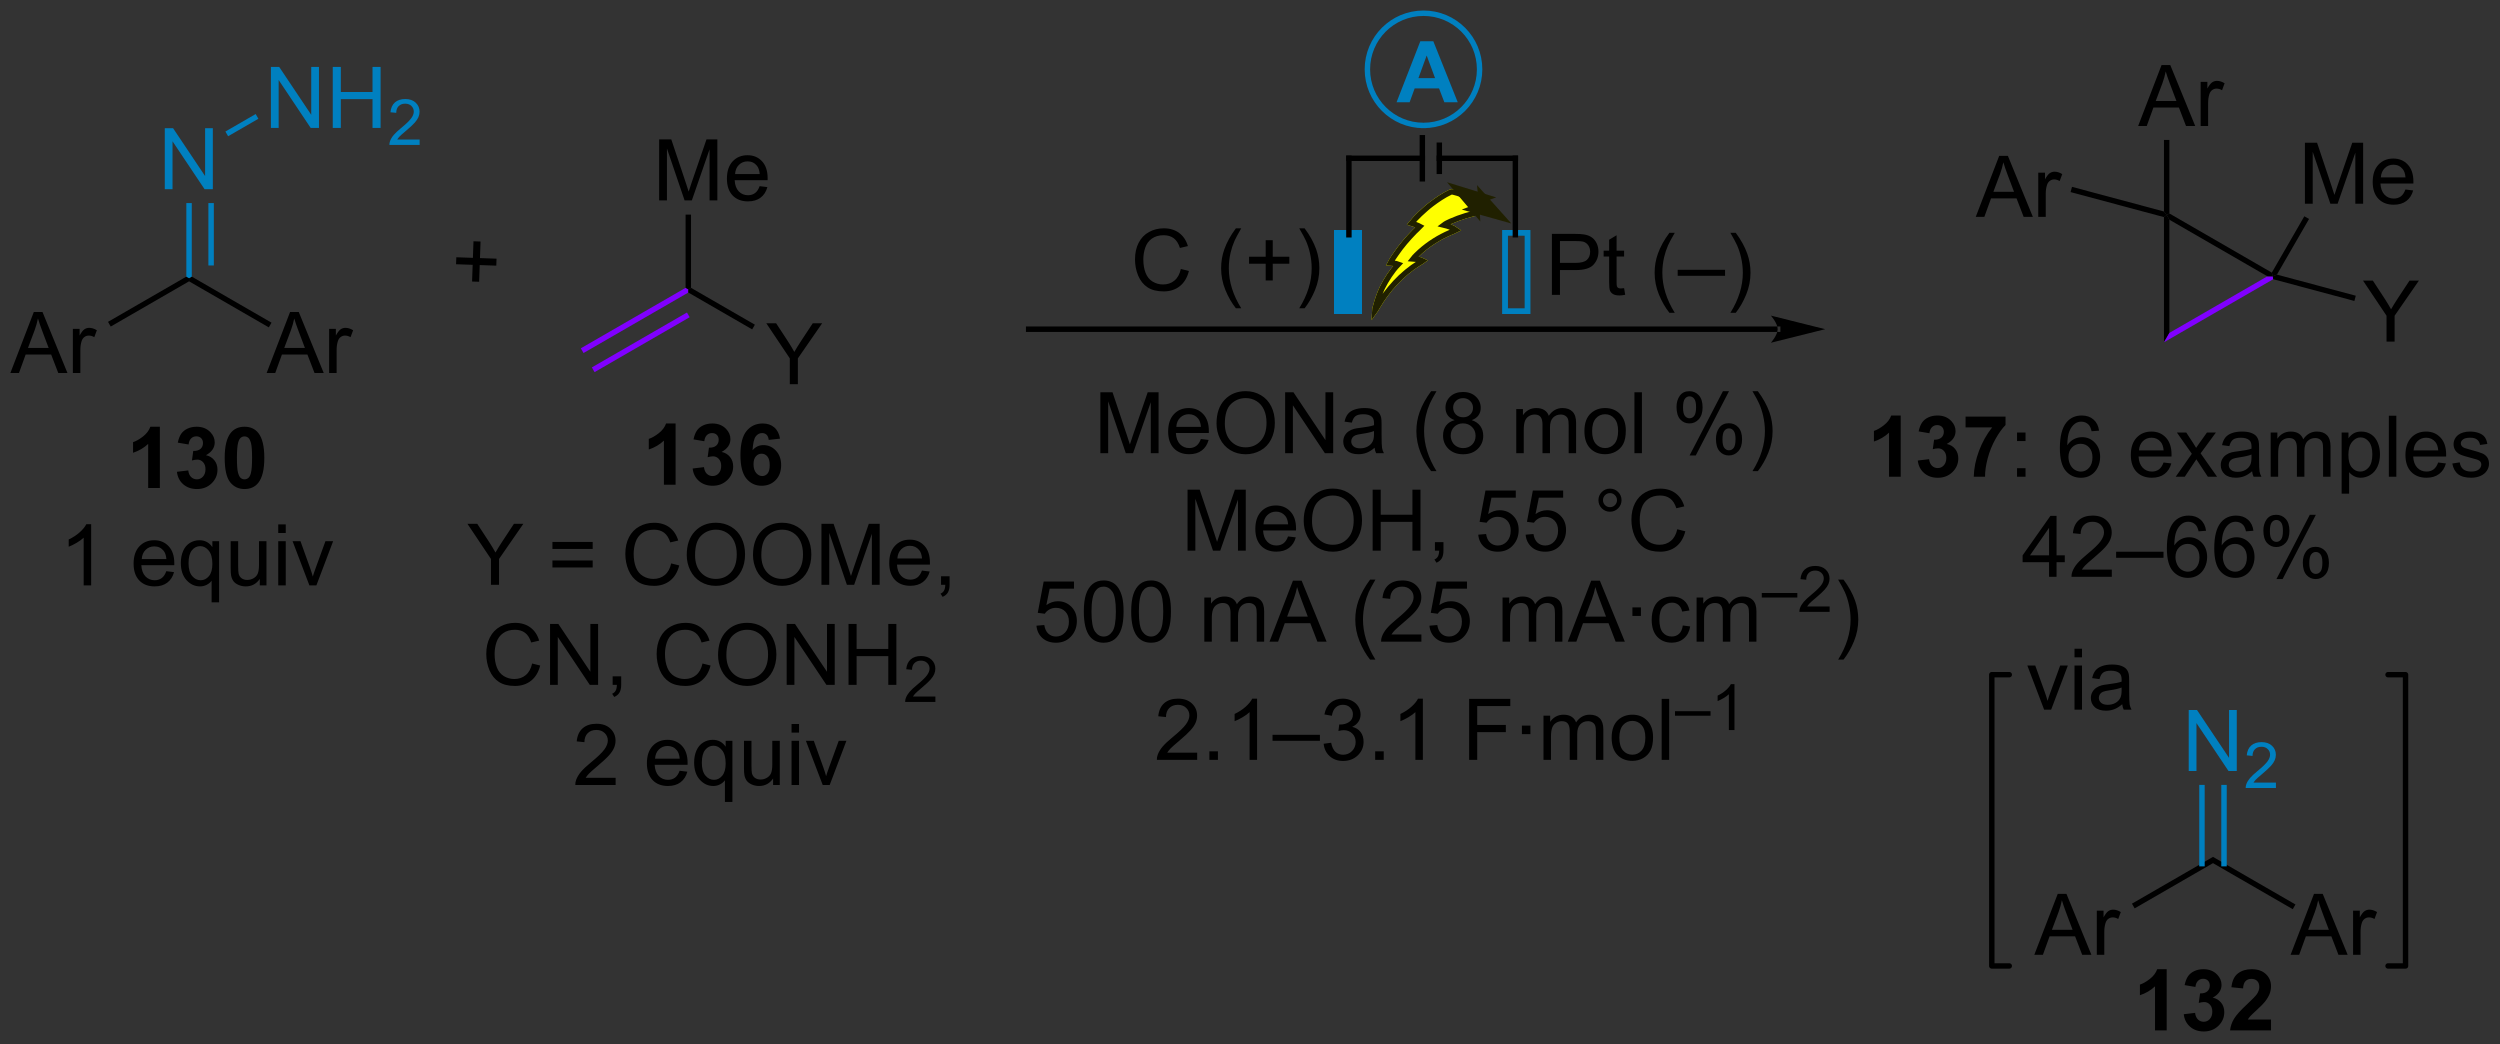 <?xml version="1.0" encoding="UTF-8"?>
<!DOCTYPE svg PUBLIC '-//W3C//DTD SVG 1.0//EN'
          'http://www.w3.org/TR/2001/REC-SVG-20010904/DTD/svg10.dtd'>
<svg stroke-dasharray="none" shape-rendering="auto" xmlns="http://www.w3.org/2000/svg" font-family="'Dialog'" text-rendering="auto" width="644" fill-opacity="1" color-interpolation="auto" color-rendering="auto" preserveAspectRatio="xMidYMid meet" font-size="12px" viewBox="0 0 644 269" fill="black" xmlns:xlink="http://www.w3.org/1999/xlink" stroke="black" image-rendering="auto" stroke-miterlimit="10" stroke-linecap="square" stroke-linejoin="miter" font-style="normal" stroke-width="1" height="269" stroke-dashoffset="0" font-weight="normal" stroke-opacity="1"
><rect x="0" y="0" width="644" height="269" fill="#333333" stroke="none"/><!--Generated by the Batik Graphics2D SVG Generator--><defs id="genericDefs"
  /><g
  ><defs id="defs1"
    ><clipPath clipPathUnits="userSpaceOnUse" id="clipPath1"
      ><path d="M0.483 0.651 L241.913 0.651 L241.913 101.273 L0.483 101.273 L0.483 0.651 Z"
      /></clipPath
      ><clipPath clipPathUnits="userSpaceOnUse" id="clipPath2"
      ><path d="M64.103 629.172 L64.103 726.997 L298.821 726.997 L298.821 629.172 Z"
      /></clipPath
      ><clipPath clipPathUnits="userSpaceOnUse" id="clipPath3"
      ><path d="M63.181 630.695 L66.596 728.467 L301.187 720.274 L297.772 622.502 Z"
      /></clipPath
      ><clipPath clipPathUnits="userSpaceOnUse" id="clipPath4"
      ><path d="M63.634 630.679 L63.634 643.665 L66.596 728.467 L299.265 720.341 L299.265 665.246 L297.983 628.54 L124.891 628.54 Z"
      /></clipPath
      ><clipPath clipPathUnits="userSpaceOnUse" id="clipPath5"
      ><path d="M64.101 629.155 L64.101 726.98 L298.819 726.98 L298.819 629.155 Z"
      /></clipPath
    ></defs
    ><g transform="scale(2.667,2.667) translate(-0.483,-0.651) matrix(1.029,0,0,1.029,-65.454,-646.516)"
    ><path d="M79.084 674.734 L77.988 674.734 L77.988 670.596 Q77.386 671.158 76.568 671.429 L76.568 670.432 Q76.998 670.291 77.501 669.9 Q78.006 669.507 78.193 668.984 L79.084 668.984 L79.084 674.734 ZM80.687 673.213 L81.749 673.085 Q81.799 673.491 82.02 673.707 Q82.244 673.921 82.562 673.921 Q82.9 673.921 83.132 673.663 Q83.367 673.405 83.367 672.968 Q83.367 672.554 83.142 672.312 Q82.921 672.069 82.601 672.069 Q82.39 672.069 82.096 672.15 L82.218 671.257 Q82.663 671.267 82.898 671.064 Q83.132 670.859 83.132 670.517 Q83.132 670.228 82.96 670.057 Q82.788 669.885 82.502 669.885 Q82.221 669.885 82.02 670.08 Q81.822 670.275 81.781 670.65 L80.767 670.478 Q80.874 669.96 81.085 669.65 Q81.299 669.338 81.679 669.161 Q82.062 668.984 82.533 668.984 Q83.343 668.984 83.83 669.499 Q84.234 669.921 84.234 670.452 Q84.234 671.205 83.408 671.655 Q83.9 671.76 84.195 672.127 Q84.492 672.494 84.492 673.015 Q84.492 673.767 83.939 674.301 Q83.39 674.832 82.57 674.832 Q81.791 674.832 81.278 674.385 Q80.767 673.937 80.687 673.213 ZM87.029 668.984 Q87.863 668.984 88.331 669.577 Q88.889 670.28 88.889 671.908 Q88.889 673.533 88.326 674.244 Q87.863 674.832 87.029 674.832 Q86.193 674.832 85.68 674.189 Q85.17 673.546 85.17 671.898 Q85.17 670.28 85.732 669.569 Q86.198 668.984 87.029 668.984 ZM87.029 669.892 Q86.831 669.892 86.675 670.02 Q86.519 670.148 86.433 670.476 Q86.318 670.9 86.318 671.908 Q86.318 672.916 86.42 673.293 Q86.521 673.671 86.675 673.796 Q86.831 673.921 87.029 673.921 Q87.23 673.921 87.386 673.793 Q87.542 673.666 87.628 673.338 Q87.74 672.916 87.74 671.908 Q87.74 670.9 87.639 670.525 Q87.537 670.148 87.383 670.02 Q87.23 669.892 87.029 669.892 Z" stroke="none" clip-path="url(#clipPath2)"
    /></g
    ><g transform="matrix(2.743,0,0,2.743,-175.831,-1725.778)"
    ><path d="M72.663 684.133 L71.96 684.133 L71.96 679.652 Q71.705 679.894 71.294 680.136 Q70.882 680.378 70.554 680.501 L70.554 679.821 Q71.142 679.542 71.583 679.149 Q72.025 678.753 72.21 678.383 L72.663 678.383 L72.663 684.133 ZM79.721 682.798 L80.447 682.886 Q80.275 683.524 79.809 683.876 Q79.346 684.227 78.624 684.227 Q77.713 684.227 77.179 683.667 Q76.648 683.105 76.648 682.094 Q76.648 681.048 77.187 680.469 Q77.726 679.891 78.585 679.891 Q79.416 679.891 79.942 680.459 Q80.471 681.024 80.471 682.05 Q80.471 682.113 80.468 682.238 L77.374 682.238 Q77.413 682.923 77.76 683.287 Q78.109 683.649 78.627 683.649 Q79.015 683.649 79.288 683.446 Q79.562 683.243 79.721 682.798 ZM77.413 681.659 L79.728 681.659 Q79.682 681.136 79.463 680.876 Q79.127 680.469 78.593 680.469 Q78.109 680.469 77.778 680.795 Q77.447 681.118 77.413 681.659 ZM83.975 685.725 L83.975 683.691 Q83.811 683.923 83.516 684.076 Q83.222 684.227 82.889 684.227 Q82.152 684.227 81.618 683.639 Q81.084 683.048 81.084 682.019 Q81.084 681.394 81.3 680.899 Q81.519 680.402 81.93 680.146 Q82.342 679.891 82.834 679.891 Q83.605 679.891 84.045 680.54 L84.045 679.985 L84.678 679.985 L84.678 685.725 L83.975 685.725 ZM81.808 682.048 Q81.808 682.847 82.144 683.248 Q82.48 683.649 82.948 683.649 Q83.396 683.649 83.719 683.269 Q84.045 682.886 84.045 682.11 Q84.045 681.282 83.704 680.865 Q83.363 680.446 82.902 680.446 Q82.443 680.446 82.126 680.834 Q81.808 681.222 81.808 682.048 ZM88.499 684.133 L88.499 683.524 Q88.015 684.227 87.182 684.227 Q86.814 684.227 86.497 684.087 Q86.179 683.946 86.023 683.732 Q85.869 683.519 85.807 683.212 Q85.765 683.003 85.765 682.555 L85.765 679.985 L86.468 679.985 L86.468 682.284 Q86.468 682.837 86.51 683.027 Q86.577 683.305 86.791 683.464 Q87.007 683.62 87.322 683.62 Q87.64 683.62 87.916 683.459 Q88.195 683.298 88.309 683.019 Q88.424 682.738 88.424 682.206 L88.424 679.985 L89.127 679.985 L89.127 684.133 L88.499 684.133 ZM90.232 679.214 L90.232 678.407 L90.936 678.407 L90.936 679.214 L90.232 679.214 ZM90.232 684.133 L90.232 679.985 L90.936 679.985 L90.936 684.133 L90.232 684.133 ZM93.158 684.133 L91.58 679.985 L92.322 679.985 L93.213 682.469 Q93.359 682.87 93.478 683.305 Q93.572 682.977 93.742 682.516 L94.663 679.985 L95.385 679.985 L93.814 684.133 L93.158 684.133 Z" stroke="none" clip-path="url(#clipPath2)"
    /></g
    ><g transform="matrix(2.743,0,0,2.743,-175.831,-1725.778)"
    ><path d="M65.075 664.187 L67.276 658.46 L68.094 658.46 L70.437 664.187 L69.573 664.187 L68.906 662.453 L66.51 662.453 L65.883 664.187 L65.075 664.187 ZM66.729 661.835 L68.672 661.835 L68.073 660.25 Q67.799 659.526 67.666 659.062 Q67.557 659.611 67.359 660.156 L66.729 661.835 ZM70.945 664.187 L70.945 660.039 L71.578 660.039 L71.578 660.666 Q71.82 660.226 72.023 660.085 Q72.229 659.945 72.476 659.945 Q72.831 659.945 73.198 660.171 L72.956 660.822 Q72.698 660.671 72.44 660.671 Q72.211 660.671 72.026 660.809 Q71.844 660.947 71.765 661.195 Q71.648 661.57 71.648 662.015 L71.648 664.187 L70.945 664.187 Z" stroke="none" clip-path="url(#clipPath2)"
    /></g
    ><g transform="matrix(2.743,0,0,2.743,-175.831,-1725.778)"
    ><path d="M74.5 659.824 L74.245 659.382 L81.601 655.135 L81.856 655.283 L81.856 655.577 Z" stroke="none" clip-path="url(#clipPath2)"
    /></g
    ><g transform="matrix(2.743,0,0,2.743,-175.831,-1725.778)"
    ><path d="M89.142 664.187 L91.342 658.46 L92.16 658.46 L94.504 664.187 L93.639 664.187 L92.972 662.453 L90.577 662.453 L89.949 664.187 L89.142 664.187 ZM90.795 661.835 L92.738 661.835 L92.139 660.25 Q91.866 659.526 91.733 659.062 Q91.624 659.611 91.426 660.156 L90.795 661.835 ZM95.012 664.187 L95.012 660.039 L95.644 660.039 L95.644 660.666 Q95.887 660.226 96.09 660.085 Q96.295 659.945 96.543 659.945 Q96.897 659.945 97.264 660.171 L97.022 660.822 Q96.764 660.671 96.506 660.671 Q96.277 660.671 96.092 660.809 Q95.91 660.947 95.832 661.195 Q95.715 661.57 95.715 662.015 L95.715 664.187 L95.012 664.187 Z" stroke="none" clip-path="url(#clipPath2)"
    /></g
    ><g transform="matrix(2.743,0,0,2.743,-175.831,-1725.778)"
    ><path d="M81.856 655.577 L81.856 655.283 L82.111 655.135 L89.601 659.46 L89.346 659.902 Z" stroke="none" clip-path="url(#clipPath2)"
    /></g
    ><g fill="rgb(0,128,192)" transform="matrix(2.743,0,0,2.743,-175.831,-1725.778)" stroke="rgb(0,128,192)"
    ><path d="M79.577 646.924 L79.577 641.197 L80.355 641.197 L83.363 645.692 L83.363 641.197 L84.09 641.197 L84.09 646.924 L83.311 646.924 L80.303 642.424 L80.303 646.924 L79.577 646.924 Z" stroke="none" clip-path="url(#clipPath2)"
    /></g
    ><g fill="rgb(0,128,192)" transform="matrix(2.743,0,0,2.743,-175.831,-1725.778)" stroke="rgb(0,128,192)"
    ><path d="M82.111 655.135 L81.856 655.283 L81.601 655.135 L81.601 648.228 L82.111 648.228 ZM84.183 654.087 L84.183 648.228 L83.672 648.228 L83.672 654.087 Z" stroke="none" clip-path="url(#clipPath2)"
    /></g
    ><g fill="rgb(0,128,192)" transform="matrix(2.743,0,0,2.743,-175.831,-1725.778)" stroke="rgb(0,128,192)"
    ><path d="M89.543 641.17 L89.543 635.443 L90.322 635.443 L93.33 639.938 L93.33 635.443 L94.056 635.443 L94.056 641.17 L93.278 641.17 L90.27 636.67 L90.27 641.17 L89.543 641.17 ZM95.352 641.17 L95.352 635.443 L96.11 635.443 L96.11 637.795 L99.086 637.795 L99.086 635.443 L99.844 635.443 L99.844 641.17 L99.086 641.17 L99.086 638.469 L96.11 638.469 L96.11 641.17 L95.352 641.17 Z" stroke="none" clip-path="url(#clipPath2)"
    /></g
    ><g fill="rgb(0,128,192)" transform="matrix(2.743,0,0,2.743,-175.831,-1725.778)" stroke="rgb(0,128,192)"
    ><path d="M103.51 642.262 L103.51 642.77 L100.67 642.77 Q100.665 642.578 100.733 642.402 Q100.84 642.113 101.079 641.832 Q101.319 641.551 101.77 641.182 Q102.469 640.607 102.715 640.271 Q102.961 639.936 102.961 639.637 Q102.961 639.324 102.737 639.109 Q102.514 638.893 102.153 638.893 Q101.772 638.893 101.543 639.121 Q101.315 639.35 101.313 639.754 L100.77 639.699 Q100.827 639.092 101.19 638.775 Q101.553 638.457 102.165 638.457 Q102.784 638.457 103.143 638.801 Q103.504 639.143 103.504 639.649 Q103.504 639.906 103.399 640.156 Q103.293 640.404 103.047 640.68 Q102.803 640.955 102.235 641.436 Q101.76 641.834 101.625 641.977 Q101.491 642.119 101.403 642.262 L103.51 642.262 Z" stroke="none" clip-path="url(#clipPath2)"
    /></g
    ><g fill="rgb(0,128,192)" transform="matrix(2.743,0,0,2.743,-175.831,-1725.778)" stroke="rgb(0,128,192)"
    ><path d="M85.524 641.951 L85.269 641.509 L88.112 639.867 L88.367 640.309 Z" stroke="none" clip-path="url(#clipPath2)"
    /></g
    ><g transform="matrix(2.741,0.096,-0.096,2.741,-112.804,-1734.826)"
    ><path d="M108.481 655.576 L108.481 654.006 L106.921 654.006 L106.921 653.35 L108.481 653.35 L108.481 651.793 L109.145 651.793 L109.145 653.35 L110.702 653.35 L110.702 654.006 L109.145 654.006 L109.145 655.576 L108.481 655.576 Z" stroke="none" clip-path="url(#clipPath4)"
    /></g
    ><g fill="rgb(128,0,255)" transform="matrix(2.743,0,0,2.743,-175.826,-1725.73)" stroke="rgb(128,0,255)"
    ><path d="M118.901 662.292 L118.646 661.85 L128.485 656.17 L128.74 656.317 L128.74 656.612 ZM119.937 664.086 L128.868 658.93 L128.613 658.488 L119.681 663.644 Z" stroke="none" clip-path="url(#clipPath5)"
    /></g
    ><g transform="matrix(2.743,0,0,2.743,-175.826,-1725.73)"
    ><path d="M126.002 647.958 L126.002 642.232 L127.142 642.232 L128.499 646.286 Q128.687 646.852 128.773 647.133 Q128.869 646.82 129.077 646.216 L130.447 642.232 L131.468 642.232 L131.468 647.958 L130.736 647.958 L130.736 643.164 L129.072 647.958 L128.39 647.958 L126.734 643.083 L126.734 647.958 L126.002 647.958 ZM135.439 646.622 L136.166 646.711 Q135.994 647.349 135.528 647.701 Q135.064 648.052 134.343 648.052 Q133.431 648.052 132.898 647.492 Q132.366 646.93 132.366 645.919 Q132.366 644.872 132.905 644.294 Q133.444 643.716 134.304 643.716 Q135.135 643.716 135.661 644.284 Q136.189 644.849 136.189 645.875 Q136.189 645.938 136.187 646.062 L133.093 646.062 Q133.132 646.747 133.478 647.112 Q133.827 647.474 134.345 647.474 Q134.733 647.474 135.007 647.271 Q135.28 647.068 135.439 646.622 ZM133.132 645.484 L135.447 645.484 Q135.4 644.961 135.181 644.701 Q134.845 644.294 134.312 644.294 Q133.827 644.294 133.496 644.62 Q133.166 644.943 133.132 645.484 Z" stroke="none" clip-path="url(#clipPath5)"
    /></g
    ><g transform="matrix(2.743,0,0,2.743,-175.826,-1725.73)"
    ><path d="M128.995 656.17 L128.74 656.317 L128.485 656.17 L128.485 649.293 L128.995 649.293 Z" stroke="none" clip-path="url(#clipPath5)"
    /></g
    ><g transform="matrix(2.743,0,0,2.743,-175.826,-1725.73)"
    ><path d="M138.271 665.221 L138.271 662.794 L136.062 659.495 L136.984 659.495 L138.114 661.221 Q138.427 661.706 138.695 662.19 Q138.953 661.74 139.32 661.177 L140.429 659.495 L141.312 659.495 L139.029 662.794 L139.029 665.221 L138.271 665.221 Z" stroke="none" clip-path="url(#clipPath5)"
    /></g
    ><g transform="matrix(2.743,0,0,2.743,-175.826,-1725.73)"
    ><path d="M128.74 656.612 L128.74 656.317 L128.995 656.17 L134.993 659.632 L134.737 660.074 Z" stroke="none" clip-path="url(#clipPath5)"
    /></g
    ><g transform="matrix(2.743,0,0,2.743,-175.826,-1725.73)"
    ><path d="M267.322 649.53 L267.577 649.334 L267.832 649.776 L267.832 660.401 L267.322 661.284 Z" stroke="none" clip-path="url(#clipPath5)"
    /></g
    ><g fill="rgb(128,0,255)" transform="matrix(2.743,0,0,2.743,-175.826,-1725.73)" stroke="rgb(128,0,255)"
    ><path d="M267.322 661.284 L267.832 660.401 L277.033 655.088 L277.543 655.088 L277.58 655.362 Z" stroke="none" clip-path="url(#clipPath5)"
    /></g
    ><g transform="matrix(2.743,0,0,2.743,-175.826,-1725.73)"
    ><path d="M277.45 654.74 L277.543 655.088 L277.033 655.088 L267.832 649.776 L267.577 649.334 L267.832 649.187 Z" stroke="none" clip-path="url(#clipPath5)"
    /></g
    ><g transform="matrix(2.743,0,0,2.743,-175.826,-1725.73)"
    ><path d="M280.56 648.271 L280.56 642.545 L281.7 642.545 L283.057 646.6 Q283.244 647.165 283.33 647.446 Q283.427 647.133 283.635 646.529 L285.005 642.545 L286.026 642.545 L286.026 648.271 L285.294 648.271 L285.294 643.477 L283.63 648.271 L282.948 648.271 L281.291 643.396 L281.291 648.271 L280.56 648.271 ZM289.997 646.936 L290.724 647.024 Q290.552 647.662 290.086 648.014 Q289.622 648.365 288.901 648.365 Q287.989 648.365 287.455 647.805 Q286.924 647.243 286.924 646.232 Q286.924 645.186 287.463 644.607 Q288.002 644.029 288.862 644.029 Q289.692 644.029 290.218 644.597 Q290.747 645.162 290.747 646.188 Q290.747 646.251 290.744 646.376 L287.651 646.376 Q287.69 647.061 288.036 647.425 Q288.385 647.787 288.903 647.787 Q289.291 647.787 289.565 647.584 Q289.838 647.381 289.997 646.936 ZM287.69 645.798 L290.005 645.798 Q289.958 645.274 289.739 645.014 Q289.403 644.607 288.869 644.607 Q288.385 644.607 288.054 644.933 Q287.724 645.256 287.69 645.798 Z" stroke="none" clip-path="url(#clipPath5)"
    /></g
    ><g transform="matrix(2.743,0,0,2.743,-175.826,-1725.73)"
    ><path d="M277.931 654.928 L277.543 655.088 L277.45 654.74 L280.504 649.45 L280.946 649.705 Z" stroke="none" clip-path="url(#clipPath5)"
    /></g
    ><g transform="matrix(2.743,0,0,2.743,-175.826,-1725.73)"
    ><path d="M288.224 661.217 L288.224 658.79 L286.015 655.49 L286.937 655.49 L288.067 657.217 Q288.38 657.701 288.648 658.186 Q288.906 657.735 289.273 657.173 L290.383 655.49 L291.265 655.49 L288.982 658.79 L288.982 661.217 L288.224 661.217 Z" stroke="none" clip-path="url(#clipPath5)"
    /></g
    ><g transform="matrix(2.743,0,0,2.743,-175.826,-1725.73)"
    ><path d="M277.58 655.362 L277.543 655.088 L277.931 654.928 L285.336 656.912 L285.204 657.405 Z" stroke="none" clip-path="url(#clipPath5)"
    /></g
    ><g transform="matrix(2.743,0,0,2.743,-175.826,-1725.73)"
    ><path d="M249.646 649.505 L251.847 643.779 L252.665 643.779 L255.008 649.505 L254.144 649.505 L253.477 647.771 L251.081 647.771 L250.454 649.505 L249.646 649.505 ZM251.3 647.154 L253.243 647.154 L252.644 645.568 Q252.37 644.844 252.238 644.38 Q252.128 644.93 251.93 645.474 L251.3 647.154 ZM255.516 649.505 L255.516 645.357 L256.149 645.357 L256.149 645.984 Q256.391 645.544 256.594 645.404 Q256.8 645.263 257.047 645.263 Q257.402 645.263 257.769 645.49 L257.527 646.141 Q257.269 645.99 257.011 645.99 Q256.782 645.99 256.597 646.128 Q256.415 646.266 256.337 646.513 Q256.219 646.888 256.219 647.333 L256.219 649.505 L255.516 649.505 Z" stroke="none" clip-path="url(#clipPath5)"
    /></g
    ><g transform="matrix(2.743,0,0,2.743,-175.826,-1725.73)"
    ><path d="M267.322 649.001 L267.577 649.334 L267.322 649.53 L258.553 647.18 L258.685 646.687 Z" stroke="none" clip-path="url(#clipPath5)"
    /></g
    ><g transform="matrix(2.743,0,0,2.743,-175.826,-1725.73)"
    ><path d="M264.896 640.975 L267.096 635.249 L267.914 635.249 L270.258 640.975 L269.393 640.975 L268.726 639.241 L266.331 639.241 L265.703 640.975 L264.896 640.975 ZM266.549 638.624 L268.492 638.624 L267.893 637.038 Q267.62 636.314 267.487 635.85 Q267.378 636.4 267.18 636.944 L266.549 638.624 ZM270.766 640.975 L270.766 636.827 L271.398 636.827 L271.398 637.454 Q271.641 637.014 271.844 636.874 Q272.049 636.733 272.297 636.733 Q272.651 636.733 273.018 636.96 L272.776 637.611 Q272.518 637.46 272.26 637.46 Q272.031 637.46 271.846 637.598 Q271.664 637.736 271.586 637.983 Q271.469 638.358 271.469 638.803 L271.469 640.975 L270.766 640.975 Z" stroke="none" clip-path="url(#clipPath5)"
    /></g
    ><g transform="matrix(2.743,0,0,2.743,-175.826,-1725.73)"
    ><path d="M267.832 649.187 L267.577 649.334 L267.322 649.001 L267.322 642.279 L267.832 642.279 Z" stroke="none" clip-path="url(#clipPath5)"
    /></g
    ><g transform="matrix(2.743,0,0,2.743,-175.826,-1725.73)"
    ><path d="M127.545 674.659 L126.449 674.659 L126.449 670.521 Q125.847 671.083 125.029 671.354 L125.029 670.357 Q125.459 670.216 125.962 669.826 Q126.467 669.432 126.654 668.909 L127.545 668.909 L127.545 674.659 ZM129.148 673.138 L130.21 673.01 Q130.26 673.417 130.481 673.633 Q130.705 673.846 131.023 673.846 Q131.362 673.846 131.593 673.589 Q131.828 673.331 131.828 672.893 Q131.828 672.479 131.604 672.237 Q131.382 671.995 131.062 671.995 Q130.851 671.995 130.557 672.076 L130.679 671.182 Q131.125 671.193 131.359 670.99 Q131.593 670.784 131.593 670.443 Q131.593 670.154 131.421 669.982 Q131.25 669.81 130.963 669.81 Q130.682 669.81 130.481 670.005 Q130.283 670.201 130.242 670.576 L129.229 670.404 Q129.335 669.885 129.546 669.576 Q129.76 669.263 130.14 669.086 Q130.523 668.909 130.994 668.909 Q131.804 668.909 132.291 669.424 Q132.695 669.846 132.695 670.378 Q132.695 671.13 131.869 671.581 Q132.362 671.685 132.656 672.052 Q132.953 672.419 132.953 672.94 Q132.953 673.693 132.401 674.227 Q131.851 674.758 131.031 674.758 Q130.252 674.758 129.739 674.31 Q129.229 673.862 129.148 673.138 ZM137.355 670.333 L136.292 670.451 Q136.254 670.122 136.089 669.966 Q135.925 669.81 135.662 669.81 Q135.316 669.81 135.074 670.122 Q134.834 670.435 134.772 671.424 Q135.183 670.94 135.792 670.94 Q136.48 670.94 136.97 671.464 Q137.459 671.987 137.459 672.815 Q137.459 673.693 136.944 674.227 Q136.428 674.758 135.621 674.758 Q134.754 674.758 134.194 674.083 Q133.636 673.409 133.636 671.872 Q133.636 670.299 134.217 669.604 Q134.8 668.909 135.73 668.909 Q136.381 668.909 136.808 669.273 Q137.238 669.638 137.355 670.333 ZM134.865 672.729 Q134.865 673.263 135.11 673.555 Q135.358 673.846 135.675 673.846 Q135.98 673.846 136.183 673.609 Q136.386 673.37 136.386 672.826 Q136.386 672.268 136.167 672.008 Q135.949 671.747 135.621 671.747 Q135.303 671.747 135.084 671.997 Q134.865 672.245 134.865 672.729 Z" stroke="none" clip-path="url(#clipPath5)"
    /></g
    ><g transform="matrix(2.743,0,0,2.743,-175.826,-1725.73)"
    ><path d="M110.207 684.059 L110.207 681.632 L107.998 678.332 L108.92 678.332 L110.05 680.059 Q110.363 680.543 110.631 681.028 Q110.889 680.577 111.256 680.015 L112.365 678.332 L113.248 678.332 L110.965 681.632 L110.965 684.059 L110.207 684.059 ZM119.76 680.692 L115.979 680.692 L115.979 680.036 L119.76 680.036 L119.76 680.692 ZM119.76 682.429 L115.979 682.429 L115.979 681.773 L119.76 681.773 L119.76 682.429 ZM127.131 682.051 L127.889 682.241 Q127.652 683.176 127.032 683.668 Q126.412 684.158 125.519 684.158 Q124.592 684.158 124.011 683.78 Q123.433 683.403 123.129 682.689 Q122.826 681.973 122.826 681.153 Q122.826 680.257 123.168 679.593 Q123.511 678.926 124.142 678.58 Q124.772 678.234 125.53 678.234 Q126.389 678.234 126.975 678.671 Q127.561 679.109 127.793 679.903 L127.045 680.077 Q126.847 679.452 126.467 679.168 Q126.09 678.882 125.514 678.882 Q124.855 678.882 124.41 679.2 Q123.967 679.515 123.787 680.049 Q123.608 680.582 123.608 681.148 Q123.608 681.879 123.821 682.424 Q124.035 682.968 124.483 683.239 Q124.933 683.507 125.457 683.507 Q126.092 683.507 126.532 683.14 Q126.975 682.773 127.131 682.051 ZM128.593 681.27 Q128.593 679.843 129.359 679.038 Q130.125 678.231 131.336 678.231 Q132.127 678.231 132.763 678.611 Q133.401 678.989 133.734 679.666 Q134.07 680.343 134.07 681.202 Q134.07 682.075 133.718 682.762 Q133.367 683.45 132.721 683.804 Q132.078 684.158 131.33 684.158 Q130.523 684.158 129.885 683.767 Q129.25 683.374 128.922 682.7 Q128.593 682.023 128.593 681.27 ZM129.375 681.28 Q129.375 682.317 129.929 682.913 Q130.487 683.507 131.328 683.507 Q132.182 683.507 132.734 682.905 Q133.289 682.304 133.289 681.2 Q133.289 680.499 133.052 679.978 Q132.815 679.457 132.359 679.171 Q131.906 678.882 131.338 678.882 Q130.534 678.882 129.953 679.437 Q129.375 679.989 129.375 681.28 ZM134.816 681.27 Q134.816 679.843 135.582 679.038 Q136.347 678.231 137.558 678.231 Q138.35 678.231 138.985 678.611 Q139.623 678.989 139.957 679.666 Q140.293 680.343 140.293 681.202 Q140.293 682.075 139.941 682.762 Q139.589 683.45 138.944 683.804 Q138.3 684.158 137.553 684.158 Q136.746 684.158 136.108 683.767 Q135.472 683.374 135.144 682.7 Q134.816 682.023 134.816 681.27 ZM135.597 681.28 Q135.597 682.317 136.152 682.913 Q136.709 683.507 137.55 683.507 Q138.405 683.507 138.957 682.905 Q139.511 682.304 139.511 681.2 Q139.511 680.499 139.274 679.978 Q139.037 679.457 138.582 679.171 Q138.129 678.882 137.561 678.882 Q136.756 678.882 136.175 679.437 Q135.597 679.989 135.597 681.28 ZM141.244 684.059 L141.244 678.332 L142.385 678.332 L143.742 682.387 Q143.929 682.952 144.015 683.234 Q144.112 682.921 144.32 682.317 L145.69 678.332 L146.711 678.332 L146.711 684.059 L145.979 684.059 L145.979 679.265 L144.315 684.059 L143.632 684.059 L141.976 679.184 L141.976 684.059 L141.244 684.059 ZM150.682 682.723 L151.409 682.812 Q151.237 683.45 150.77 683.801 Q150.307 684.153 149.586 684.153 Q148.674 684.153 148.14 683.593 Q147.609 683.03 147.609 682.02 Q147.609 680.973 148.148 680.395 Q148.687 679.817 149.547 679.817 Q150.377 679.817 150.903 680.385 Q151.432 680.95 151.432 681.976 Q151.432 682.038 151.429 682.163 L148.336 682.163 Q148.375 682.848 148.721 683.213 Q149.07 683.575 149.588 683.575 Q149.976 683.575 150.25 683.371 Q150.523 683.168 150.682 682.723 ZM148.375 681.585 L150.69 681.585 Q150.643 681.062 150.424 680.801 Q150.088 680.395 149.554 680.395 Q149.07 680.395 148.739 680.721 Q148.409 681.043 148.375 681.585 ZM152.475 684.059 L152.475 683.257 L153.277 683.257 L153.277 684.059 Q153.277 684.502 153.121 684.773 Q152.964 685.043 152.623 685.192 L152.428 684.892 Q152.652 684.793 152.756 684.603 Q152.863 684.416 152.873 684.059 L152.475 684.059 Z" stroke="none" clip-path="url(#clipPath5)"
    /></g
    ><g transform="matrix(2.743,0,0,2.743,-175.826,-1725.73)"
    ><path d="M114.072 691.451 L114.83 691.641 Q114.593 692.576 113.973 693.068 Q113.353 693.558 112.46 693.558 Q111.533 693.558 110.952 693.18 Q110.374 692.803 110.069 692.089 Q109.767 691.373 109.767 690.553 Q109.767 689.657 110.109 688.993 Q110.452 688.326 111.082 687.98 Q111.713 687.633 112.471 687.633 Q113.33 687.633 113.916 688.071 Q114.502 688.508 114.734 689.303 L113.986 689.477 Q113.788 688.852 113.408 688.568 Q113.03 688.282 112.455 688.282 Q111.796 688.282 111.351 688.6 Q110.908 688.915 110.728 689.448 Q110.549 689.982 110.549 690.548 Q110.549 691.279 110.762 691.823 Q110.976 692.368 111.424 692.639 Q111.874 692.907 112.397 692.907 Q113.033 692.907 113.473 692.54 Q113.916 692.173 114.072 691.451 ZM115.756 693.459 L115.756 687.732 L116.534 687.732 L119.542 692.227 L119.542 687.732 L120.269 687.732 L120.269 693.459 L119.49 693.459 L116.482 688.959 L116.482 693.459 L115.756 693.459 ZM121.635 693.459 L121.635 692.657 L122.437 692.657 L122.437 693.459 Q122.437 693.902 122.28 694.173 Q122.124 694.443 121.783 694.592 L121.588 694.292 Q121.812 694.193 121.916 694.003 Q122.022 693.816 122.033 693.459 L121.635 693.459 ZM130.072 691.451 L130.83 691.641 Q130.593 692.576 129.973 693.068 Q129.353 693.558 128.46 693.558 Q127.533 693.558 126.952 693.18 Q126.374 692.803 126.069 692.089 Q125.767 691.373 125.767 690.553 Q125.767 689.657 126.109 688.993 Q126.452 688.326 127.082 687.98 Q127.713 687.633 128.47 687.633 Q129.33 687.633 129.916 688.071 Q130.502 688.508 130.733 689.303 L129.986 689.477 Q129.788 688.852 129.408 688.568 Q129.03 688.282 128.455 688.282 Q127.796 688.282 127.351 688.6 Q126.908 688.915 126.728 689.448 Q126.549 689.982 126.549 690.548 Q126.549 691.279 126.762 691.823 Q126.976 692.368 127.424 692.639 Q127.874 692.907 128.398 692.907 Q129.033 692.907 129.473 692.54 Q129.916 692.173 130.072 691.451 ZM131.534 690.67 Q131.534 689.243 132.3 688.438 Q133.065 687.631 134.276 687.631 Q135.068 687.631 135.703 688.011 Q136.342 688.389 136.675 689.066 Q137.011 689.743 137.011 690.602 Q137.011 691.475 136.659 692.162 Q136.308 692.85 135.662 693.204 Q135.019 693.558 134.271 693.558 Q133.464 693.558 132.826 693.167 Q132.19 692.774 131.862 692.1 Q131.534 691.423 131.534 690.67 ZM132.315 690.68 Q132.315 691.717 132.87 692.313 Q133.428 692.907 134.269 692.907 Q135.123 692.907 135.675 692.305 Q136.23 691.704 136.23 690.6 Q136.23 689.899 135.993 689.378 Q135.756 688.857 135.3 688.571 Q134.847 688.282 134.279 688.282 Q133.474 688.282 132.894 688.837 Q132.315 689.389 132.315 690.68 ZM137.978 693.459 L137.978 687.732 L138.757 687.732 L141.765 692.227 L141.765 687.732 L142.491 687.732 L142.491 693.459 L141.713 693.459 L138.705 688.959 L138.705 693.459 L137.978 693.459 ZM143.787 693.459 L143.787 687.732 L144.545 687.732 L144.545 690.084 L147.521 690.084 L147.521 687.732 L148.279 687.732 L148.279 693.459 L147.521 693.459 L147.521 690.758 L144.545 690.758 L144.545 693.459 L143.787 693.459 Z" stroke="none" clip-path="url(#clipPath5)"
    /></g
    ><g transform="matrix(2.743,0,0,2.743,-175.826,-1725.73)"
    ><path d="M151.945 694.551 L151.945 695.059 L149.105 695.059 Q149.099 694.867 149.168 694.692 Q149.275 694.403 149.513 694.121 Q149.754 693.84 150.205 693.471 Q150.904 692.897 151.15 692.561 Q151.396 692.225 151.396 691.926 Q151.396 691.614 151.172 691.399 Q150.949 691.182 150.588 691.182 Q150.207 691.182 149.978 691.41 Q149.75 691.639 149.748 692.043 L149.205 691.989 Q149.262 691.381 149.625 691.065 Q149.988 690.746 150.599 690.746 Q151.219 690.746 151.578 691.09 Q151.939 691.432 151.939 691.938 Q151.939 692.196 151.834 692.446 Q151.728 692.694 151.482 692.969 Q151.238 693.244 150.67 693.725 Q150.195 694.123 150.06 694.266 Q149.926 694.409 149.838 694.551 L151.945 694.551 Z" stroke="none" clip-path="url(#clipPath5)"
    /></g
    ><g transform="matrix(2.743,0,0,2.743,-175.826,-1725.73)"
    ><path d="M121.914 702.182 L121.914 702.859 L118.127 702.859 Q118.119 702.604 118.21 702.369 Q118.354 701.984 118.671 701.609 Q118.992 701.234 119.593 700.742 Q120.526 699.976 120.854 699.528 Q121.182 699.08 121.182 698.682 Q121.182 698.265 120.882 697.979 Q120.585 697.69 120.104 697.69 Q119.596 697.69 119.291 697.994 Q118.987 698.299 118.984 698.838 L118.26 698.765 Q118.335 697.955 118.82 697.533 Q119.304 697.109 120.119 697.109 Q120.945 697.109 121.424 697.567 Q121.906 698.023 121.906 698.697 Q121.906 699.041 121.765 699.375 Q121.625 699.705 121.296 700.072 Q120.971 700.44 120.213 701.08 Q119.58 701.611 119.401 701.802 Q119.221 701.992 119.104 702.182 L121.914 702.182 ZM127.924 701.523 L128.651 701.611 Q128.479 702.25 128.013 702.601 Q127.549 702.953 126.828 702.953 Q125.916 702.953 125.382 702.393 Q124.851 701.83 124.851 700.82 Q124.851 699.773 125.39 699.195 Q125.929 698.617 126.789 698.617 Q127.619 698.617 128.145 699.184 Q128.674 699.75 128.674 700.776 Q128.674 700.838 128.672 700.963 L125.578 700.963 Q125.617 701.648 125.963 702.013 Q126.312 702.375 126.83 702.375 Q127.218 702.375 127.492 702.171 Q127.765 701.968 127.924 701.523 ZM125.617 700.385 L127.932 700.385 Q127.885 699.861 127.666 699.601 Q127.33 699.195 126.796 699.195 Q126.312 699.195 125.981 699.52 Q125.651 699.843 125.617 700.385 ZM132.178 704.45 L132.178 702.416 Q132.014 702.648 131.72 702.802 Q131.425 702.953 131.092 702.953 Q130.355 702.953 129.821 702.364 Q129.287 701.773 129.287 700.744 Q129.287 700.119 129.504 699.625 Q129.722 699.127 130.134 698.872 Q130.545 698.617 131.037 698.617 Q131.808 698.617 132.248 699.265 L132.248 698.71 L132.881 698.71 L132.881 704.45 L132.178 704.45 ZM130.011 700.773 Q130.011 701.572 130.347 701.973 Q130.683 702.375 131.152 702.375 Q131.6 702.375 131.923 701.994 Q132.248 701.611 132.248 700.835 Q132.248 700.007 131.907 699.591 Q131.566 699.171 131.105 699.171 Q130.647 699.171 130.329 699.559 Q130.011 699.947 130.011 700.773 ZM136.703 702.859 L136.703 702.25 Q136.218 702.953 135.385 702.953 Q135.018 702.953 134.7 702.812 Q134.382 702.671 134.226 702.458 Q134.072 702.244 134.01 701.937 Q133.968 701.729 133.968 701.281 L133.968 698.71 L134.672 698.71 L134.672 701.01 Q134.672 701.562 134.713 701.752 Q134.781 702.031 134.994 702.19 Q135.21 702.346 135.526 702.346 Q135.843 702.346 136.119 702.184 Q136.398 702.023 136.513 701.744 Q136.627 701.463 136.627 700.932 L136.627 698.71 L137.33 698.71 L137.33 702.859 L136.703 702.859 ZM138.436 697.94 L138.436 697.132 L139.139 697.132 L139.139 697.94 L138.436 697.94 ZM138.436 702.859 L138.436 698.71 L139.139 698.71 L139.139 702.859 L138.436 702.859 ZM141.362 702.859 L139.783 698.71 L140.526 698.71 L141.416 701.195 Q141.562 701.596 141.682 702.031 Q141.776 701.703 141.945 701.242 L142.867 698.71 L143.588 698.71 L142.018 702.859 L141.362 702.859 Z" stroke="none" clip-path="url(#clipPath5)"
    /></g
    ><g transform="matrix(2.743,0,0,2.743,-175.826,-1725.73)"
    ><path d="M242.599 673.91 L241.503 673.91 L241.503 669.772 Q240.901 670.334 240.084 670.605 L240.084 669.608 Q240.513 669.467 241.016 669.076 Q241.521 668.683 241.709 668.16 L242.599 668.16 L242.599 673.91 ZM244.202 672.389 L245.265 672.261 Q245.314 672.668 245.536 672.884 Q245.76 673.097 246.077 673.097 Q246.416 673.097 246.648 672.839 Q246.882 672.582 246.882 672.144 Q246.882 671.73 246.658 671.488 Q246.437 671.246 246.116 671.246 Q245.905 671.246 245.611 671.326 L245.734 670.433 Q246.179 670.444 246.413 670.24 Q246.648 670.035 246.648 669.694 Q246.648 669.404 246.476 669.233 Q246.304 669.061 246.017 669.061 Q245.736 669.061 245.536 669.256 Q245.338 669.451 245.296 669.826 L244.283 669.654 Q244.39 669.136 244.601 668.826 Q244.814 668.514 245.195 668.337 Q245.577 668.16 246.049 668.16 Q246.859 668.16 247.345 668.675 Q247.749 669.097 247.749 669.629 Q247.749 670.381 246.924 670.832 Q247.416 670.936 247.71 671.303 Q248.007 671.67 248.007 672.191 Q248.007 672.944 247.455 673.477 Q246.905 674.009 246.085 674.009 Q245.306 674.009 244.793 673.561 Q244.283 673.113 244.202 672.389 ZM248.691 669.279 L248.691 668.261 L252.443 668.261 L252.443 669.058 Q251.98 669.514 251.498 670.371 Q251.019 671.225 250.766 672.188 Q250.513 673.152 250.519 673.91 L249.459 673.91 Q249.488 672.722 249.948 671.488 Q250.412 670.254 251.185 669.279 L248.691 669.279 Z" stroke="none" clip-path="url(#clipPath5)"
    /></g
    ><g transform="matrix(2.743,0,0,2.743,-175.826,-1725.73)"
    ><path d="M253.523 670.561 L253.523 669.761 L254.322 669.761 L254.322 670.561 L253.523 670.561 ZM253.523 673.91 L253.523 673.108 L254.322 673.108 L254.322 673.91 L253.523 673.91 ZM261.226 669.584 L260.525 669.639 Q260.431 669.225 260.26 669.037 Q259.976 668.738 259.556 668.738 Q259.221 668.738 258.968 668.925 Q258.635 669.168 258.442 669.634 Q258.252 670.097 258.244 670.957 Q258.499 670.569 258.866 670.381 Q259.233 670.194 259.635 670.194 Q260.338 670.194 260.832 670.712 Q261.327 671.23 261.327 672.05 Q261.327 672.589 261.093 673.053 Q260.861 673.514 260.455 673.761 Q260.049 674.009 259.533 674.009 Q258.655 674.009 258.101 673.363 Q257.546 672.714 257.546 671.23 Q257.546 669.569 258.158 668.816 Q258.694 668.16 259.601 668.16 Q260.275 668.16 260.707 668.54 Q261.14 668.918 261.226 669.584 ZM258.353 672.053 Q258.353 672.418 258.507 672.751 Q258.663 673.082 258.939 673.256 Q259.218 673.428 259.523 673.428 Q259.968 673.428 260.288 673.069 Q260.608 672.709 260.608 672.092 Q260.608 671.498 260.291 671.157 Q259.976 670.816 259.494 670.816 Q259.017 670.816 258.684 671.157 Q258.353 671.498 258.353 672.053 ZM267.283 672.574 L268.01 672.662 Q267.838 673.3 267.372 673.652 Q266.908 674.004 266.187 674.004 Q265.275 674.004 264.741 673.444 Q264.21 672.881 264.21 671.871 Q264.21 670.824 264.749 670.246 Q265.288 669.668 266.148 669.668 Q266.978 669.668 267.504 670.235 Q268.033 670.8 268.033 671.826 Q268.033 671.889 268.03 672.014 L264.937 672.014 Q264.976 672.699 265.322 673.063 Q265.671 673.425 266.189 673.425 Q266.577 673.425 266.851 673.222 Q267.124 673.019 267.283 672.574 ZM264.976 671.436 L267.291 671.436 Q267.244 670.912 267.025 670.652 Q266.689 670.246 266.155 670.246 Q265.671 670.246 265.34 670.571 Q265.01 670.894 264.976 671.436 ZM268.425 673.91 L269.94 671.754 L268.537 669.761 L269.417 669.761 L270.053 670.733 Q270.232 671.011 270.342 671.199 Q270.513 670.941 270.659 670.74 L271.357 669.761 L272.198 669.761 L270.763 671.714 L272.308 673.91 L271.443 673.91 L270.592 672.621 L270.365 672.272 L269.276 673.91 L268.425 673.91 ZM275.599 673.397 Q275.209 673.73 274.847 673.868 Q274.487 674.004 274.073 674.004 Q273.388 674.004 273.021 673.67 Q272.654 673.334 272.654 672.816 Q272.654 672.511 272.792 672.259 Q272.933 672.006 273.157 671.855 Q273.381 671.701 273.662 671.623 Q273.87 671.569 274.287 671.519 Q275.138 671.418 275.542 671.277 Q275.545 671.131 275.545 671.092 Q275.545 670.662 275.347 670.488 Q275.076 670.248 274.545 670.248 Q274.05 670.248 273.813 670.423 Q273.576 670.597 273.464 671.037 L272.776 670.944 Q272.87 670.504 273.084 670.233 Q273.3 669.959 273.706 669.813 Q274.112 669.668 274.646 669.668 Q275.178 669.668 275.508 669.793 Q275.842 669.918 275.998 670.108 Q276.154 670.295 276.217 670.584 Q276.253 670.764 276.253 671.233 L276.253 672.17 Q276.253 673.152 276.297 673.412 Q276.342 673.67 276.474 673.91 L275.74 673.91 Q275.631 673.691 275.599 673.397 ZM275.542 671.826 Q275.159 671.983 274.394 672.092 Q273.959 672.154 273.779 672.233 Q273.599 672.311 273.5 672.462 Q273.404 672.613 273.404 672.795 Q273.404 673.076 273.618 673.264 Q273.831 673.451 274.24 673.451 Q274.646 673.451 274.961 673.274 Q275.279 673.097 275.428 672.787 Q275.542 672.55 275.542 672.084 L275.542 671.826 ZM277.343 673.91 L277.343 669.761 L277.971 669.761 L277.971 670.342 Q278.166 670.037 278.489 669.852 Q278.814 669.668 279.228 669.668 Q279.689 669.668 279.983 669.86 Q280.28 670.05 280.4 670.394 Q280.892 669.668 281.681 669.668 Q282.299 669.668 282.629 670.009 Q282.963 670.35 282.963 671.061 L282.963 673.91 L282.265 673.91 L282.265 671.295 Q282.265 670.873 282.194 670.688 Q282.127 670.504 281.947 670.391 Q281.767 670.277 281.525 670.277 Q281.088 670.277 280.799 670.569 Q280.51 670.858 280.51 671.498 L280.51 673.91 L279.806 673.91 L279.806 671.214 Q279.806 670.746 279.635 670.511 Q279.463 670.277 279.072 670.277 Q278.775 670.277 278.523 670.433 Q278.273 670.589 278.158 670.891 Q278.046 671.191 278.046 671.756 L278.046 673.91 L277.343 673.91 ZM284.007 675.501 L284.007 669.761 L284.648 669.761 L284.648 670.3 Q284.874 669.983 285.158 669.826 Q285.444 669.668 285.851 669.668 Q286.382 669.668 286.788 669.941 Q287.194 670.214 287.4 670.712 Q287.608 671.209 287.608 671.803 Q287.608 672.441 287.379 672.951 Q287.15 673.459 286.715 673.733 Q286.28 674.004 285.799 674.004 Q285.447 674.004 285.168 673.855 Q284.89 673.707 284.71 673.48 L284.71 675.501 L284.007 675.501 ZM284.642 671.858 Q284.642 672.66 284.965 673.043 Q285.291 673.425 285.752 673.425 Q286.221 673.425 286.554 673.029 Q286.89 672.631 286.89 671.8 Q286.89 671.006 286.562 670.613 Q286.236 670.217 285.783 670.217 Q285.335 670.217 284.989 670.639 Q284.642 671.058 284.642 671.858 ZM288.44 673.91 L288.44 668.183 L289.144 668.183 L289.144 673.91 L288.44 673.91 ZM293.072 672.574 L293.799 672.662 Q293.627 673.3 293.161 673.652 Q292.697 674.004 291.976 674.004 Q291.064 674.004 290.53 673.444 Q289.999 672.881 289.999 671.871 Q289.999 670.824 290.538 670.246 Q291.077 669.668 291.937 669.668 Q292.767 669.668 293.293 670.235 Q293.822 670.8 293.822 671.826 Q293.822 671.889 293.819 672.014 L290.726 672.014 Q290.765 672.699 291.111 673.063 Q291.46 673.425 291.978 673.425 Q292.366 673.425 292.64 673.222 Q292.913 673.019 293.072 672.574 ZM290.765 671.436 L293.08 671.436 Q293.033 670.912 292.814 670.652 Q292.478 670.246 291.944 670.246 Q291.46 670.246 291.129 670.571 Q290.799 670.894 290.765 671.436 ZM294.401 672.67 L295.097 672.561 Q295.154 672.98 295.422 673.204 Q295.69 673.425 296.17 673.425 Q296.654 673.425 296.888 673.227 Q297.123 673.029 297.123 672.764 Q297.123 672.527 296.917 672.389 Q296.771 672.295 296.198 672.152 Q295.425 671.957 295.125 671.813 Q294.826 671.67 294.672 671.42 Q294.519 671.168 294.519 670.863 Q294.519 670.584 294.644 670.35 Q294.771 670.113 294.99 669.957 Q295.154 669.834 295.438 669.751 Q295.722 669.668 296.045 669.668 Q296.534 669.668 296.901 669.808 Q297.271 669.949 297.446 670.188 Q297.623 670.428 297.69 670.832 L297.003 670.925 Q296.956 670.605 296.73 670.425 Q296.506 670.246 296.097 670.246 Q295.612 670.246 295.404 670.407 Q295.198 670.566 295.198 670.779 Q295.198 670.918 295.284 671.027 Q295.37 671.139 295.553 671.214 Q295.659 671.254 296.175 671.394 Q296.92 671.592 297.214 671.72 Q297.511 671.847 297.678 672.089 Q297.847 672.332 297.847 672.691 Q297.847 673.043 297.641 673.352 Q297.435 673.662 297.047 673.834 Q296.662 674.004 296.175 674.004 Q295.365 674.004 294.94 673.668 Q294.519 673.332 294.401 672.67 Z" stroke="none" clip-path="url(#clipPath5)"
    /></g
    ><g transform="matrix(2.743,0,0,2.743,-175.826,-1725.73)"
    ><path d="M256.531 683.31 L256.531 681.937 L254.047 681.937 L254.047 681.294 L256.661 677.583 L257.234 677.583 L257.234 681.294 L258.008 681.294 L258.008 681.937 L257.234 681.937 L257.234 683.31 L256.531 683.31 ZM256.531 681.294 L256.531 678.711 L254.739 681.294 L256.531 681.294 ZM262.423 682.633 L262.423 683.31 L258.637 683.31 Q258.629 683.054 258.72 682.82 Q258.863 682.435 259.181 682.06 Q259.501 681.685 260.103 681.192 Q261.035 680.427 261.363 679.979 Q261.691 679.531 261.691 679.133 Q261.691 678.716 261.392 678.429 Q261.095 678.14 260.613 678.14 Q260.105 678.14 259.801 678.445 Q259.496 678.75 259.493 679.289 L258.769 679.216 Q258.845 678.406 259.329 677.984 Q259.814 677.56 260.629 677.56 Q261.454 677.56 261.933 678.018 Q262.415 678.474 262.415 679.148 Q262.415 679.492 262.274 679.825 Q262.134 680.156 261.806 680.523 Q261.48 680.89 260.722 681.531 Q260.09 682.062 259.91 682.252 Q259.73 682.442 259.613 682.633 L262.423 682.633 ZM262.828 681.521 L262.828 680.953 L267.278 680.953 L267.278 681.521 L262.828 681.521 ZM271.274 678.984 L270.574 679.039 Q270.48 678.625 270.308 678.437 Q270.024 678.138 269.605 678.138 Q269.269 678.138 269.017 678.325 Q268.683 678.567 268.491 679.034 Q268.301 679.497 268.293 680.357 Q268.548 679.969 268.915 679.781 Q269.282 679.594 269.683 679.594 Q270.387 679.594 270.881 680.112 Q271.376 680.63 271.376 681.45 Q271.376 681.989 271.142 682.453 Q270.91 682.914 270.504 683.161 Q270.097 683.409 269.582 683.409 Q268.704 683.409 268.149 682.763 Q267.595 682.114 267.595 680.63 Q267.595 678.969 268.207 678.216 Q268.743 677.56 269.649 677.56 Q270.324 677.56 270.756 677.94 Q271.189 678.317 271.274 678.984 ZM268.402 681.453 Q268.402 681.817 268.556 682.151 Q268.712 682.482 268.988 682.656 Q269.267 682.828 269.571 682.828 Q270.017 682.828 270.337 682.469 Q270.657 682.109 270.657 681.492 Q270.657 680.898 270.34 680.557 Q270.024 680.216 269.543 680.216 Q269.066 680.216 268.733 680.557 Q268.402 680.898 268.402 681.453 ZM275.724 678.984 L275.023 679.039 Q274.93 678.625 274.758 678.437 Q274.474 678.138 274.055 678.138 Q273.719 678.138 273.466 678.325 Q273.133 678.567 272.94 679.034 Q272.75 679.497 272.742 680.357 Q272.997 679.969 273.364 679.781 Q273.732 679.594 274.133 679.594 Q274.836 679.594 275.33 680.112 Q275.825 680.63 275.825 681.45 Q275.825 681.989 275.591 682.453 Q275.359 682.914 274.953 683.161 Q274.547 683.409 274.031 683.409 Q273.153 683.409 272.599 682.763 Q272.044 682.114 272.044 680.63 Q272.044 678.969 272.656 678.216 Q273.192 677.56 274.099 677.56 Q274.773 677.56 275.205 677.94 Q275.638 678.317 275.724 678.984 ZM272.851 681.453 Q272.851 681.817 273.005 682.151 Q273.161 682.482 273.437 682.656 Q273.716 682.828 274.021 682.828 Q274.466 682.828 274.786 682.469 Q275.107 682.109 275.107 681.492 Q275.107 680.898 274.789 680.557 Q274.474 680.216 273.992 680.216 Q273.515 680.216 273.182 680.557 Q272.851 680.898 272.851 681.453 ZM276.657 678.958 Q276.657 678.344 276.965 677.914 Q277.274 677.484 277.861 677.484 Q278.399 677.484 278.751 677.87 Q279.105 678.255 279.105 679 Q279.105 679.726 278.748 680.12 Q278.392 680.513 277.868 680.513 Q277.347 680.513 277.001 680.127 Q276.657 679.739 276.657 678.958 ZM277.879 677.969 Q277.618 677.969 277.444 678.195 Q277.269 678.422 277.269 679.028 Q277.269 679.578 277.444 679.804 Q277.621 680.028 277.879 680.028 Q278.144 680.028 278.319 679.802 Q278.493 679.575 278.493 678.974 Q278.493 678.419 278.316 678.195 Q278.142 677.969 277.879 677.969 ZM277.884 683.521 L281.017 677.484 L281.587 677.484 L278.465 683.521 L277.884 683.521 ZM280.361 681.966 Q280.361 681.349 280.668 680.922 Q280.978 680.492 281.566 680.492 Q282.105 680.492 282.459 680.877 Q282.814 681.263 282.814 682.008 Q282.814 682.734 282.454 683.127 Q282.097 683.521 281.571 683.521 Q281.051 683.521 280.704 683.133 Q280.361 682.742 280.361 681.966 ZM281.587 680.976 Q281.321 680.976 281.147 681.203 Q280.972 681.429 280.972 682.036 Q280.972 682.583 281.147 682.81 Q281.324 683.036 281.582 683.036 Q281.853 683.036 282.024 682.81 Q282.199 682.583 282.199 681.982 Q282.199 681.427 282.022 681.203 Q281.847 680.976 281.587 680.976 Z" stroke="none" clip-path="url(#clipPath5)"
    /></g
    ><g transform="matrix(2.743,0,0,2.743,-175.826,-1725.73)"
    ><path d="M231.044 660.309 L231.044 660.309 L160.702 660.309 L160.447 660.309 L160.447 659.798 L160.702 659.798 L231.044 659.798 L231.299 659.798 L231.299 660.309 ZM235.508 660.054 L230.406 658.778 C230.406 658.778 231.044 659.496 231.044 660.054 C231.044 660.612 230.406 661.329 230.406 661.329 Z" stroke="none" clip-path="url(#clipPath5)"
    /></g
    ><g transform="matrix(2.743,0,0,2.743,-175.826,-1725.73)"
    ><path d="M197.93 642.077 L197.93 642.077 L197.93 645.931 L197.93 646.187 L197.42 646.187 L197.42 645.931 L197.42 642.077 L197.42 641.821 L197.93 641.821 Z" stroke="none" clip-path="url(#clipPath5)"
    /></g
    ><g fill="rgb(0,128,192)" stroke-width="0.51" transform="matrix(2.743,0,0,2.743,-175.826,-1725.73)" stroke="rgb(0,128,192)"
    ><path fill="none" d="M205.444 650.998 L207.553 650.998 L207.553 658.372 L205.444 658.372 Z" clip-path="url(#clipPath5)"
    /></g
    ><g fill="rgb(0,128,192)" stroke-width="0.51" transform="matrix(2.743,0,0,2.743,-175.826,-1725.73)" stroke="rgb(0,128,192)"
    ><path fill="none" d="M205.444 650.998 L207.553 650.998 L207.553 658.372 L205.444 658.372 Z" clip-path="url(#clipPath5)"
    /></g
    ><g transform="matrix(2.743,0,0,2.743,-175.826,-1725.73)"
    ><path d="M206.665 644.004 L206.665 644.004 L206.665 651.188 L206.665 651.443 L206.155 651.443 L206.155 651.188 L206.155 644.004 L206.155 643.749 L206.665 643.749 Z" stroke="none" clip-path="url(#clipPath5)"
    /></g
    ><g transform="matrix(2.743,0,0,2.743,-175.826,-1725.73)"
    ><path d="M199.269 643.749 L199.269 643.749 L206.41 643.749 L206.665 643.749 L206.665 644.259 L206.41 644.259 L199.269 644.259 L199.014 644.259 L199.014 643.749 Z" stroke="none" clip-path="url(#clipPath5)"
    /></g
    ><g transform="matrix(2.743,0,0,2.743,-175.826,-1725.73)"
    ><path d="M199.524 642.778 L199.524 642.778 L199.524 645.23 L199.524 645.485 L199.014 645.485 L199.014 645.23 L199.014 642.778 L199.014 642.523 L199.524 642.523 Z" stroke="none" clip-path="url(#clipPath5)"
    /></g
    ><g fill="rgb(0,128,192)" transform="matrix(2.743,0,0,2.743,-175.826,-1725.73)" stroke="rgb(0,128,192)"
    ><path d="M191.744 650.998 L189.635 650.998 L189.635 658.372 L191.744 658.372 Z" stroke="none" clip-path="url(#clipPath5)"
    /></g
    ><g fill="rgb(0,128,192)" stroke-width="0.51" transform="matrix(2.743,0,0,2.743,-175.826,-1725.73)" stroke="rgb(0,128,192)"
    ><path fill="none" d="M191.744 650.998 L189.635 650.998 L189.635 658.372 L191.744 658.372 Z" clip-path="url(#clipPath5)"
    /></g
    ><g fill="rgb(0,128,192)" stroke-width="0.51" transform="matrix(2.743,0,0,2.743,-175.826,-1725.73)" stroke="rgb(0,128,192)"
    ><path fill="none" d="M191.744 650.998 L189.635 650.998 L189.635 658.372 L191.744 658.372 Z" clip-path="url(#clipPath5)"
    /></g
    ><g transform="matrix(2.743,0,0,2.743,-175.826,-1725.73)"
    ><path d="M191.033 644.004 L191.033 644.004 L191.033 651.188 L191.033 651.443 L190.523 651.443 L190.523 651.188 L190.523 644.004 L190.523 643.749 L191.033 643.749 Z" stroke="none" clip-path="url(#clipPath5)"
    /></g
    ><g transform="matrix(2.743,0,0,2.743,-175.826,-1725.73)"
    ><path d="M197.675 644.259 L197.675 644.259 L190.778 644.259 L190.523 644.259 L190.523 643.749 L190.778 643.749 L197.675 643.749 L197.93 643.749 L197.93 644.259 Z" stroke="none" clip-path="url(#clipPath5)"
    /></g
    ><g transform="matrix(2.743,0,0,2.743,-175.826,-1725.73)"
    ><path d="M209.841 656.831 L209.841 651.104 L212.002 651.104 Q212.573 651.104 212.872 651.159 Q213.294 651.229 213.578 651.427 Q213.864 651.623 214.039 651.979 Q214.213 652.334 214.213 652.761 Q214.213 653.49 213.747 653.998 Q213.284 654.503 212.068 654.503 L210.599 654.503 L210.599 656.831 L209.841 656.831 ZM210.599 653.826 L212.081 653.826 Q212.815 653.826 213.122 653.552 Q213.432 653.279 213.432 652.784 Q213.432 652.425 213.25 652.17 Q213.068 651.912 212.771 651.831 Q212.581 651.779 212.065 651.779 L210.599 651.779 L210.599 653.826 ZM216.622 656.201 L216.724 656.823 Q216.427 656.886 216.193 656.886 Q215.81 656.886 215.599 656.766 Q215.388 656.644 215.302 656.446 Q215.216 656.248 215.216 655.615 L215.216 653.229 L214.7 653.229 L214.7 652.683 L215.216 652.683 L215.216 651.654 L215.917 651.232 L215.917 652.683 L216.622 652.683 L216.622 653.229 L215.917 653.229 L215.917 655.654 Q215.917 655.956 215.953 656.042 Q215.989 656.128 216.073 656.18 Q216.159 656.229 216.315 656.229 Q216.432 656.229 216.622 656.201 ZM220.877 658.516 Q220.294 657.782 219.891 656.797 Q219.489 655.81 219.489 654.755 Q219.489 653.826 219.792 652.974 Q220.143 651.987 220.877 651.005 L221.38 651.005 Q220.909 651.818 220.755 652.167 Q220.518 652.706 220.38 653.292 Q220.213 654.021 220.213 654.761 Q220.213 656.638 221.38 658.516 L220.877 658.516 ZM221.654 655.042 L221.654 654.474 L226.104 654.474 L226.104 655.042 L221.654 655.042 ZM227.108 658.516 L226.603 658.516 Q227.772 656.638 227.772 654.761 Q227.772 654.026 227.603 653.302 Q227.47 652.716 227.233 652.177 Q227.079 651.826 226.603 651.005 L227.108 651.005 Q227.842 651.987 228.194 652.974 Q228.493 653.826 228.493 654.755 Q228.493 655.81 228.09 656.797 Q227.686 657.782 227.108 658.516 Z" stroke="none" clip-path="url(#clipPath5)"
    /></g
    ><g transform="matrix(2.743,0,0,2.743,-175.826,-1725.73)"
    ><path d="M174.995 654.399 L175.753 654.589 Q175.516 655.524 174.896 656.016 Q174.277 656.506 173.383 656.506 Q172.456 656.506 171.875 656.128 Q171.297 655.75 170.993 655.037 Q170.691 654.321 170.691 653.5 Q170.691 652.605 171.032 651.941 Q171.375 651.274 172.006 650.928 Q172.636 650.581 173.394 650.581 Q174.253 650.581 174.839 651.019 Q175.425 651.456 175.657 652.25 L174.909 652.425 Q174.712 651.8 174.331 651.516 Q173.954 651.23 173.378 651.23 Q172.719 651.23 172.274 651.547 Q171.831 651.862 171.652 652.396 Q171.472 652.93 171.472 653.495 Q171.472 654.227 171.685 654.771 Q171.899 655.316 172.347 655.586 Q172.797 655.855 173.321 655.855 Q173.956 655.855 174.396 655.487 Q174.839 655.12 174.995 654.399 ZM180.165 658.092 Q179.581 657.357 179.178 656.373 Q178.777 655.386 178.777 654.331 Q178.777 653.402 179.079 652.55 Q179.43 651.563 180.165 650.581 L180.667 650.581 Q180.196 651.394 180.042 651.743 Q179.805 652.282 179.667 652.868 Q179.5 653.597 179.5 654.336 Q179.5 656.214 180.667 658.092 L180.165 658.092 ZM182.962 655.48 L182.962 653.909 L181.402 653.909 L181.402 653.253 L182.962 653.253 L182.962 651.696 L183.625 651.696 L183.625 653.253 L185.183 653.253 L185.183 653.909 L183.625 653.909 L183.625 655.48 L182.962 655.48 ZM186.618 658.092 L186.113 658.092 Q187.282 656.214 187.282 654.336 Q187.282 653.602 187.113 652.878 Q186.98 652.292 186.743 651.753 Q186.589 651.402 186.113 650.581 L186.618 650.581 Q187.352 651.563 187.704 652.55 Q188.003 653.402 188.003 654.331 Q188.003 655.386 187.6 656.373 Q187.196 657.357 186.618 658.092 Z" stroke="none" clip-path="url(#clipPath5)"
    /></g
    ><g fill="rgb(0,128,192)" transform="matrix(2.743,0,0,2.743,-175.826,-1725.73)" stroke="rgb(0,128,192)"
    ><path d="M201 638.743 L199.742 638.743 L199.242 637.441 L196.953 637.441 L196.479 638.743 L195.252 638.743 L197.484 633.016 L198.706 633.016 L201 638.743 ZM198.87 636.477 L198.081 634.352 L197.307 636.477 L198.87 636.477 Z" stroke="none" clip-path="url(#clipPath5)"
    /></g
    ><g fill="rgb(0,128,192)" stroke-width="0.51" transform="matrix(2.743,0,0,2.743,-175.826,-1725.73)" stroke="rgb(0,128,192)"
    ><path fill="none" d="M197.783 640.92 C194.873 640.92 192.514 638.561 192.514 635.651 C192.514 632.741 194.873 630.382 197.783 630.382 C200.693 630.382 203.052 632.741 203.052 635.651 C203.052 638.561 200.693 640.92 197.783 640.92" clip-path="url(#clipPath5)"
    /></g
    ><g fill="yellow" transform="matrix(2.743,0,0,2.743,-175.826,-1725.73)" stroke="yellow"
    ><path d="M202.987 648.229 C203.3 648.436 203.612 648.651 203.884 648.912 C203.688 648.963 203.484 648.976 203.286 649.019 C202.263 649.216 201.256 649.51 200.304 649.933 C200.089 650.035 199.869 650.132 199.679 650.277 C200.084 650.374 200.492 650.499 200.836 650.742 C200.66 650.833 200.472 650.893 200.294 650.976 C199.261 651.418 198.297 652.022 197.46 652.77 C197.231 652.993 196.985 653.202 196.79 653.455 C197.1 653.477 197.424 653.487 197.707 653.632 C197.598 653.713 197.478 653.778 197.361 653.845 C195.717 654.864 194.391 656.344 193.418 658.005 C193.341 658.136 193.275 658.274 193.185 658.396 C193.19 658.249 193.24 658.11 193.275 657.966 C193.437 657.354 193.638 656.75 193.91 656.176 C194.316 655.377 194.8 654.609 195.422 653.958 C195.18 653.868 194.92 653.858 194.666 653.837 C194.828 653.527 195.029 653.241 195.228 652.956 C195.732 652.221 196.318 651.545 196.938 650.906 C197.1 650.731 197.295 650.588 197.457 650.411 C197.203 650.273 196.922 650.198 196.647 650.11 C196.892 649.803 197.166 649.52 197.449 649.247 C197.807 648.921 198.16 648.589 198.548 648.299 C199.106 647.881 199.686 647.485 200.319 647.188 C200.438 647.12 200.572 647.178 200.692 647.205 C201.511 647.407 202.275 647.784 202.987 648.229 C202.987 648.229 202.987 648.229 202.987 648.229" stroke="none" clip-path="url(#clipPath5)"
    /></g
    ><g fill="yellow" stroke-width="0.51" transform="matrix(2.743,0,0,2.743,-175.826,-1725.73)" stroke="yellow"
    ><path fill="none" d="M202.987 648.229 C203.3 648.436 203.612 648.651 203.884 648.912 C203.688 648.963 203.484 648.976 203.286 649.019 C202.263 649.216 201.256 649.51 200.304 649.933 C200.089 650.035 199.869 650.132 199.679 650.277 C200.084 650.374 200.492 650.499 200.836 650.742 C200.66 650.833 200.472 650.893 200.294 650.976 C199.261 651.418 198.297 652.022 197.46 652.77 C197.231 652.993 196.985 653.202 196.79 653.455 C197.1 653.477 197.424 653.487 197.707 653.632 C197.598 653.713 197.478 653.778 197.361 653.845 C195.717 654.864 194.391 656.344 193.418 658.005 C193.341 658.136 193.275 658.274 193.185 658.396 C193.19 658.249 193.24 658.11 193.275 657.966 C193.437 657.354 193.638 656.75 193.91 656.176 C194.316 655.377 194.8 654.609 195.422 653.958 C195.18 653.868 194.92 653.858 194.666 653.837 C194.828 653.527 195.029 653.241 195.228 652.956 C195.732 652.221 196.318 651.545 196.938 650.906 C197.1 650.731 197.295 650.588 197.457 650.411 C197.203 650.273 196.922 650.198 196.647 650.11 C196.892 649.803 197.166 649.52 197.449 649.247 C197.807 648.921 198.16 648.589 198.548 648.299 C199.106 647.881 199.686 647.485 200.319 647.188 C200.438 647.12 200.572 647.178 200.692 647.205 C201.511 647.407 202.275 647.784 202.987 648.229 C202.987 648.229 202.987 648.229 202.987 648.229" clip-path="url(#clipPath5)"
    /></g
    ><g fill="rgb(32,32,0)" transform="matrix(2.743,0,0,2.743,-175.826,-1725.73)" stroke="rgb(32,32,0)"
    ><path d="M200.751 646.754 L202.814 649.187 C202.814 649.187 202.772 648.556 202.987 648.229 C203.203 647.902 203.799 647.693 203.799 647.693 Z" stroke="none" clip-path="url(#clipPath5)"
    /></g
    ><g fill="rgb(32,32,0)" stroke-width="0.51" transform="matrix(2.743,0,0,2.743,-175.826,-1725.73)" stroke="rgb(32,32,0)"
    ><path fill="none" d="M200.751 646.754 L202.814 649.187 C202.814 649.187 202.772 648.556 202.987 648.229 C203.203 647.902 203.799 647.693 203.799 647.693 Z" clip-path="url(#clipPath5)"
    /></g
    ><g fill="rgb(32,32,0)" transform="matrix(2.743,0,0,2.743,-175.826,-1725.73)" stroke="rgb(32,32,0)"
    ><path d="M205.26 649.647 L203.136 647.267 C203.136 647.267 203.195 647.897 202.987 648.229 C202.78 648.561 202.189 648.786 202.189 648.786 Z" stroke="none" clip-path="url(#clipPath5)"
    /></g
    ><g fill="rgb(32,32,0)" stroke-width="0.51" transform="matrix(2.743,0,0,2.743,-175.826,-1725.73)" stroke="rgb(32,32,0)"
    ><path fill="none" d="M205.26 649.647 L203.136 647.267 C203.136 647.267 203.195 647.897 202.987 648.229 C202.78 648.561 202.189 648.786 202.189 648.786 Z" clip-path="url(#clipPath5)"
    /></g
    ><g fill="rgb(32,32,0)" stroke-width="0.51" transform="matrix(2.743,0,0,2.743,-175.826,-1725.73)" stroke="rgb(32,32,0)"
    ><path fill="none" d="M202.987 648.229 C203.3 648.436 203.612 648.651 203.884 648.912 C203.688 648.963 203.484 648.976 203.286 649.019 C202.263 649.216 201.256 649.51 200.304 649.933 C200.089 650.035 199.869 650.132 199.679 650.277 C200.084 650.374 200.492 650.499 200.836 650.742 C200.66 650.833 200.472 650.893 200.294 650.976 C199.261 651.418 198.297 652.022 197.46 652.77 C197.231 652.993 196.985 653.202 196.79 653.455 C197.1 653.477 197.424 653.487 197.707 653.632 C197.598 653.713 197.478 653.778 197.361 653.845 C195.717 654.864 194.391 656.344 193.418 658.005 C193.341 658.136 193.275 658.274 193.185 658.396 C193.19 658.249 193.24 658.11 193.275 657.966 C193.437 657.354 193.638 656.75 193.91 656.176 C194.316 655.377 194.8 654.609 195.422 653.958 C195.18 653.868 194.92 653.858 194.666 653.837 C194.828 653.527 195.029 653.241 195.228 652.956 C195.732 652.221 196.318 651.545 196.938 650.906 C197.1 650.731 197.295 650.588 197.457 650.411 C197.203 650.273 196.922 650.198 196.647 650.11 C196.892 649.803 197.166 649.52 197.449 649.247 C197.807 648.921 198.16 648.589 198.548 648.299 C199.106 647.881 199.686 647.485 200.319 647.188 C200.438 647.12 200.572 647.178 200.692 647.205 C201.511 647.407 202.275 647.784 202.987 648.229" clip-path="url(#clipPath5)"
    /></g
    ><g transform="matrix(2.743,0,0,2.743,-175.826,-1725.73)"
    ><path d="M167.438 671.702 L167.438 665.976 L168.579 665.976 L169.935 670.03 Q170.123 670.596 170.209 670.877 Q170.305 670.564 170.514 669.96 L171.883 665.976 L172.904 665.976 L172.904 671.702 L172.172 671.702 L172.172 666.908 L170.508 671.702 L169.826 671.702 L168.17 666.827 L168.17 671.702 L167.438 671.702 ZM176.875 670.366 L177.602 670.455 Q177.43 671.093 176.964 671.444 Q176.5 671.796 175.779 671.796 Q174.868 671.796 174.334 671.236 Q173.803 670.674 173.803 669.663 Q173.803 668.616 174.342 668.038 Q174.881 667.46 175.74 667.46 Q176.571 667.46 177.097 668.028 Q177.625 668.593 177.625 669.619 Q177.625 669.681 177.623 669.806 L174.529 669.806 Q174.568 670.491 174.915 670.856 Q175.264 671.218 175.782 671.218 Q176.17 671.218 176.443 671.015 Q176.717 670.812 176.875 670.366 ZM174.568 669.228 L176.883 669.228 Q176.837 668.705 176.618 668.444 Q176.282 668.038 175.748 668.038 Q175.264 668.038 174.933 668.364 Q174.602 668.687 174.568 669.228 ZM178.346 668.913 Q178.346 667.486 179.111 666.681 Q179.877 665.874 181.088 665.874 Q181.88 665.874 182.515 666.254 Q183.153 666.632 183.486 667.309 Q183.822 667.986 183.822 668.846 Q183.822 669.718 183.471 670.405 Q183.119 671.093 182.473 671.447 Q181.83 671.801 181.083 671.801 Q180.275 671.801 179.637 671.41 Q179.002 671.017 178.674 670.343 Q178.346 669.666 178.346 668.913 ZM179.127 668.924 Q179.127 669.96 179.681 670.556 Q180.239 671.15 181.08 671.15 Q181.934 671.15 182.486 670.549 Q183.041 669.947 183.041 668.843 Q183.041 668.142 182.804 667.621 Q182.567 667.101 182.111 666.814 Q181.658 666.525 181.09 666.525 Q180.286 666.525 179.705 667.08 Q179.127 667.632 179.127 668.924 ZM184.79 671.702 L184.79 665.976 L185.568 665.976 L188.576 670.471 L188.576 665.976 L189.303 665.976 L189.303 671.702 L188.524 671.702 L185.516 667.202 L185.516 671.702 L184.79 671.702 ZM193.192 671.189 Q192.801 671.523 192.439 671.66 Q192.08 671.796 191.666 671.796 Q190.981 671.796 190.614 671.463 Q190.247 671.127 190.247 670.609 Q190.247 670.304 190.385 670.051 Q190.525 669.799 190.749 669.648 Q190.973 669.494 191.255 669.416 Q191.463 669.361 191.88 669.312 Q192.731 669.21 193.135 669.069 Q193.137 668.924 193.137 668.885 Q193.137 668.455 192.939 668.28 Q192.668 668.041 192.137 668.041 Q191.643 668.041 191.405 668.215 Q191.168 668.39 191.056 668.83 L190.369 668.736 Q190.463 668.296 190.676 668.025 Q190.893 667.752 191.299 667.606 Q191.705 667.46 192.239 667.46 Q192.77 667.46 193.101 667.585 Q193.434 667.71 193.59 667.9 Q193.747 668.088 193.809 668.377 Q193.846 668.556 193.846 669.025 L193.846 669.963 Q193.846 670.944 193.89 671.205 Q193.934 671.463 194.067 671.702 L193.333 671.702 Q193.223 671.484 193.192 671.189 ZM193.135 669.619 Q192.752 669.775 191.986 669.885 Q191.551 669.947 191.372 670.025 Q191.192 670.103 191.093 670.254 Q190.997 670.405 190.997 670.588 Q190.997 670.869 191.21 671.056 Q191.424 671.244 191.833 671.244 Q192.239 671.244 192.554 671.067 Q192.872 670.89 193.02 670.58 Q193.135 670.343 193.135 669.877 L193.135 669.619 ZM198.502 673.387 Q197.918 672.653 197.515 671.668 Q197.114 670.681 197.114 669.627 Q197.114 668.697 197.416 667.846 Q197.768 666.859 198.502 665.877 L199.005 665.877 Q198.533 666.689 198.38 667.038 Q198.143 667.577 198.005 668.163 Q197.838 668.892 197.838 669.632 Q197.838 671.51 199.005 673.387 L198.502 673.387 ZM200.708 668.596 Q200.27 668.437 200.059 668.14 Q199.848 667.843 199.848 667.429 Q199.848 666.804 200.296 666.379 Q200.747 665.952 201.494 665.952 Q202.244 665.952 202.7 666.387 Q203.158 666.822 203.158 667.447 Q203.158 667.846 202.947 668.142 Q202.739 668.437 202.314 668.596 Q202.84 668.767 203.116 669.15 Q203.393 669.533 203.393 670.064 Q203.393 670.799 202.872 671.301 Q202.353 671.801 201.505 671.801 Q200.658 671.801 200.137 671.299 Q199.619 670.796 199.619 670.046 Q199.619 669.486 199.9 669.111 Q200.184 668.734 200.708 668.596 ZM200.567 667.405 Q200.567 667.812 200.827 668.069 Q201.09 668.327 201.51 668.327 Q201.916 668.327 202.174 668.072 Q202.434 667.814 202.434 667.444 Q202.434 667.056 202.166 666.793 Q201.9 666.53 201.502 666.53 Q201.098 666.53 200.833 666.788 Q200.567 667.046 200.567 667.405 ZM200.34 670.049 Q200.34 670.351 200.484 670.632 Q200.627 670.913 200.908 671.067 Q201.189 671.221 201.512 671.221 Q202.018 671.221 202.346 670.898 Q202.674 670.572 202.674 670.072 Q202.674 669.564 202.335 669.234 Q201.997 668.9 201.489 668.9 Q200.994 668.9 200.666 669.228 Q200.34 669.556 200.34 670.049 ZM206.494 671.702 L206.494 667.554 L207.122 667.554 L207.122 668.135 Q207.317 667.83 207.64 667.645 Q207.965 667.46 208.38 667.46 Q208.84 667.46 209.135 667.653 Q209.431 667.843 209.551 668.187 Q210.043 667.46 210.833 667.46 Q211.45 667.46 211.78 667.801 Q212.114 668.142 212.114 668.853 L212.114 671.702 L211.416 671.702 L211.416 669.088 Q211.416 668.666 211.346 668.481 Q211.278 668.296 211.098 668.184 Q210.918 668.069 210.676 668.069 Q210.239 668.069 209.95 668.361 Q209.661 668.65 209.661 669.291 L209.661 671.702 L208.958 671.702 L208.958 669.007 Q208.958 668.538 208.786 668.304 Q208.614 668.069 208.223 668.069 Q207.926 668.069 207.674 668.226 Q207.424 668.382 207.309 668.684 Q207.197 668.984 207.197 669.549 L207.197 671.702 L206.494 671.702 ZM212.895 669.627 Q212.895 668.476 213.536 667.921 Q214.072 667.46 214.84 667.46 Q215.697 667.46 216.239 668.02 Q216.783 668.58 216.783 669.569 Q216.783 670.369 216.541 670.83 Q216.301 671.288 215.843 671.543 Q215.385 671.796 214.84 671.796 Q213.971 671.796 213.431 671.239 Q212.895 670.679 212.895 669.627 ZM213.619 669.627 Q213.619 670.424 213.965 670.822 Q214.314 671.218 214.84 671.218 Q215.364 671.218 215.71 670.819 Q216.059 670.421 216.059 669.603 Q216.059 668.835 215.71 668.439 Q215.361 668.041 214.84 668.041 Q214.314 668.041 213.965 668.437 Q213.619 668.83 213.619 669.627 ZM217.592 671.702 L217.592 665.976 L218.295 665.976 L218.295 671.702 L217.592 671.702 ZM221.545 667.351 Q221.545 666.736 221.852 666.306 Q222.162 665.877 222.748 665.877 Q223.287 665.877 223.639 666.262 Q223.993 666.648 223.993 667.392 Q223.993 668.119 223.636 668.512 Q223.279 668.905 222.756 668.905 Q222.235 668.905 221.889 668.52 Q221.545 668.132 221.545 667.351 ZM222.766 666.361 Q222.506 666.361 222.331 666.588 Q222.157 666.814 222.157 667.421 Q222.157 667.971 222.331 668.197 Q222.508 668.421 222.766 668.421 Q223.032 668.421 223.206 668.194 Q223.381 667.968 223.381 667.366 Q223.381 666.812 223.204 666.588 Q223.029 666.361 222.766 666.361 ZM222.771 671.913 L225.904 665.877 L226.475 665.877 L223.352 671.913 L222.771 671.913 ZM225.248 670.359 Q225.248 669.741 225.555 669.314 Q225.865 668.885 226.454 668.885 Q226.993 668.885 227.347 669.27 Q227.701 669.655 227.701 670.4 Q227.701 671.127 227.342 671.52 Q226.985 671.913 226.459 671.913 Q225.938 671.913 225.592 671.525 Q225.248 671.135 225.248 670.359 ZM226.475 669.369 Q226.209 669.369 226.034 669.596 Q225.86 669.822 225.86 670.429 Q225.86 670.976 226.034 671.202 Q226.212 671.429 226.469 671.429 Q226.74 671.429 226.912 671.202 Q227.087 670.976 227.087 670.374 Q227.087 669.819 226.909 669.596 Q226.735 669.369 226.475 669.369 ZM229.181 673.387 L228.676 673.387 Q229.846 671.51 229.846 669.632 Q229.846 668.898 229.676 668.174 Q229.543 667.588 229.306 667.049 Q229.153 666.697 228.676 665.877 L229.181 665.877 Q229.916 666.859 230.268 667.846 Q230.567 668.697 230.567 669.627 Q230.567 670.681 230.163 671.668 Q229.76 672.653 229.181 673.387 Z" stroke="none" clip-path="url(#clipPath5)"
    /></g
    ><g transform="matrix(2.743,0,0,2.743,-175.826,-1725.73)"
    ><path d="M175.625 680.852 L175.625 675.126 L176.766 675.126 L178.123 679.18 Q178.31 679.745 178.396 680.027 Q178.493 679.714 178.701 679.11 L180.071 675.126 L181.092 675.126 L181.092 680.852 L180.36 680.852 L180.36 676.058 L178.696 680.852 L178.014 680.852 L176.357 675.977 L176.357 680.852 L175.625 680.852 ZM185.063 679.516 L185.79 679.605 Q185.618 680.243 185.152 680.594 Q184.688 680.946 183.967 680.946 Q183.055 680.946 182.521 680.386 Q181.99 679.823 181.99 678.813 Q181.99 677.766 182.529 677.188 Q183.068 676.61 183.928 676.61 Q184.758 676.61 185.284 677.178 Q185.813 677.743 185.813 678.769 Q185.813 678.831 185.81 678.956 L182.717 678.956 Q182.756 679.641 183.102 680.006 Q183.451 680.368 183.969 680.368 Q184.357 680.368 184.631 680.165 Q184.904 679.962 185.063 679.516 ZM182.756 678.378 L185.071 678.378 Q185.024 677.855 184.805 677.594 Q184.469 677.188 183.935 677.188 Q183.451 677.188 183.12 677.514 Q182.79 677.837 182.756 678.378 ZM186.533 678.063 Q186.533 676.636 187.299 675.831 Q188.064 675.024 189.275 675.024 Q190.067 675.024 190.702 675.404 Q191.34 675.782 191.674 676.459 Q192.01 677.136 192.01 677.995 Q192.01 678.868 191.658 679.555 Q191.306 680.243 190.661 680.597 Q190.018 680.951 189.27 680.951 Q188.463 680.951 187.825 680.561 Q187.189 680.167 186.861 679.493 Q186.533 678.816 186.533 678.063 ZM187.314 678.073 Q187.314 679.11 187.869 679.706 Q188.426 680.3 189.268 680.3 Q190.122 680.3 190.674 679.698 Q191.228 679.097 191.228 677.993 Q191.228 677.292 190.991 676.771 Q190.755 676.251 190.299 675.964 Q189.846 675.675 189.278 675.675 Q188.473 675.675 187.893 676.23 Q187.314 676.782 187.314 678.073 ZM193.008 680.852 L193.008 675.126 L193.766 675.126 L193.766 677.477 L196.743 677.477 L196.743 675.126 L197.5 675.126 L197.5 680.852 L196.743 680.852 L196.743 678.152 L193.766 678.152 L193.766 680.852 L193.008 680.852 ZM198.856 680.852 L198.856 680.05 L199.658 680.05 L199.658 680.852 Q199.658 681.295 199.502 681.566 Q199.346 681.837 199.005 681.985 L198.809 681.686 Q199.033 681.587 199.137 681.396 Q199.244 681.209 199.255 680.852 L198.856 680.852 ZM202.924 679.352 L203.661 679.29 Q203.744 679.829 204.041 680.1 Q204.34 680.37 204.762 680.37 Q205.27 680.37 205.622 679.988 Q205.973 679.605 205.973 678.972 Q205.973 678.37 205.635 678.024 Q205.299 677.675 204.752 677.675 Q204.411 677.675 204.137 677.831 Q203.864 677.985 203.708 678.23 L203.049 678.144 L203.603 675.204 L206.45 675.204 L206.45 675.876 L204.166 675.876 L203.856 677.415 Q204.372 677.055 204.939 677.055 Q205.689 677.055 206.205 677.576 Q206.721 678.094 206.721 678.909 Q206.721 679.688 206.268 680.253 Q205.715 680.951 204.762 680.951 Q203.981 680.951 203.486 680.514 Q202.994 680.073 202.924 679.352 ZM207.373 679.352 L208.11 679.29 Q208.193 679.829 208.49 680.1 Q208.79 680.37 209.212 680.37 Q209.719 680.37 210.071 679.988 Q210.422 679.605 210.422 678.972 Q210.422 678.37 210.084 678.024 Q209.748 677.675 209.201 677.675 Q208.86 677.675 208.587 677.831 Q208.313 677.985 208.157 678.23 L207.498 678.144 L208.053 675.204 L210.899 675.204 L210.899 675.876 L208.615 675.876 L208.305 677.415 Q208.821 677.055 209.389 677.055 Q210.139 677.055 210.654 677.576 Q211.17 678.094 211.17 678.909 Q211.17 679.688 210.717 680.253 Q210.165 680.951 209.212 680.951 Q208.43 680.951 207.935 680.514 Q207.443 680.073 207.373 679.352 ZM214.212 676.11 Q214.212 675.659 214.529 675.344 Q214.85 675.027 215.295 675.027 Q215.748 675.027 216.063 675.344 Q216.381 675.659 216.381 676.11 Q216.381 676.558 216.06 676.878 Q215.743 677.196 215.295 677.196 Q214.85 677.196 214.529 676.881 Q214.212 676.563 214.212 676.11 ZM214.639 676.11 Q214.639 676.383 214.831 676.576 Q215.024 676.769 215.297 676.769 Q215.568 676.769 215.761 676.576 Q215.954 676.383 215.954 676.11 Q215.954 675.837 215.761 675.644 Q215.568 675.448 215.297 675.448 Q215.024 675.448 214.831 675.644 Q214.639 675.837 214.639 676.11 ZM221.614 678.844 L222.372 679.034 Q222.135 679.969 221.515 680.462 Q220.895 680.951 220.002 680.951 Q219.075 680.951 218.494 680.573 Q217.916 680.196 217.611 679.482 Q217.309 678.766 217.309 677.946 Q217.309 677.05 217.65 676.386 Q217.994 675.719 218.624 675.373 Q219.255 675.027 220.012 675.027 Q220.872 675.027 221.458 675.464 Q222.043 675.902 222.275 676.696 L221.528 676.87 Q221.33 676.245 220.95 675.962 Q220.572 675.675 219.997 675.675 Q219.338 675.675 218.893 675.993 Q218.45 676.308 218.27 676.842 Q218.09 677.376 218.09 677.941 Q218.09 678.673 218.304 679.217 Q218.518 679.761 218.965 680.032 Q219.416 680.3 219.939 680.3 Q220.575 680.3 221.015 679.933 Q221.458 679.566 221.614 678.844 Z" stroke="none" clip-path="url(#clipPath5)"
    /></g
    ><g transform="matrix(2.743,0,0,2.743,-175.826,-1725.73)"
    ><path d="M256.069 695.788 L254.491 691.64 L255.233 691.64 L256.124 694.124 Q256.27 694.525 256.39 694.96 Q256.483 694.632 256.653 694.171 L257.575 691.64 L258.296 691.64 L256.726 695.788 L256.069 695.788 ZM258.921 690.869 L258.921 690.062 L259.624 690.062 L259.624 690.869 L258.921 690.869 ZM258.921 695.788 L258.921 691.64 L259.624 691.64 L259.624 695.788 L258.921 695.788 ZM263.401 695.275 Q263.011 695.608 262.649 695.746 Q262.289 695.882 261.875 695.882 Q261.19 695.882 260.823 695.548 Q260.456 695.213 260.456 694.694 Q260.456 694.39 260.594 694.137 Q260.735 693.885 260.959 693.733 Q261.183 693.58 261.464 693.502 Q261.672 693.447 262.089 693.398 Q262.94 693.296 263.344 693.155 Q263.347 693.01 263.347 692.97 Q263.347 692.541 263.149 692.366 Q262.878 692.127 262.347 692.127 Q261.852 692.127 261.615 692.301 Q261.378 692.476 261.266 692.916 L260.579 692.822 Q260.672 692.382 260.886 692.111 Q261.102 691.838 261.508 691.692 Q261.914 691.546 262.448 691.546 Q262.98 691.546 263.31 691.671 Q263.644 691.796 263.8 691.986 Q263.956 692.173 264.019 692.463 Q264.055 692.642 264.055 693.111 L264.055 694.048 Q264.055 695.03 264.099 695.291 Q264.144 695.548 264.276 695.788 L263.542 695.788 Q263.433 695.569 263.401 695.275 ZM263.344 693.705 Q262.961 693.861 262.196 693.97 Q261.761 694.033 261.581 694.111 Q261.401 694.189 261.303 694.34 Q261.206 694.491 261.206 694.673 Q261.206 694.955 261.42 695.142 Q261.633 695.33 262.042 695.33 Q262.448 695.33 262.763 695.153 Q263.081 694.976 263.23 694.666 Q263.344 694.429 263.344 693.963 L263.344 693.705 Z" stroke="none" clip-path="url(#clipPath5)"
    /></g
    ><g transform="matrix(2.743,0,0,2.743,-175.826,-1725.73)"
    ><path d="M255.145 718.808 L257.346 713.082 L258.163 713.082 L260.507 718.808 L259.642 718.808 L258.976 717.074 L256.58 717.074 L255.952 718.808 L255.145 718.808 ZM256.799 716.457 L258.741 716.457 L258.142 714.871 Q257.869 714.147 257.736 713.683 Q257.627 714.233 257.429 714.777 L256.799 716.457 ZM261.015 718.808 L261.015 714.66 L261.648 714.66 L261.648 715.288 Q261.89 714.847 262.093 714.707 Q262.299 714.566 262.546 714.566 Q262.9 714.566 263.267 714.793 L263.025 715.444 Q262.767 715.293 262.51 715.293 Q262.281 715.293 262.096 715.431 Q261.913 715.569 261.835 715.816 Q261.718 716.191 261.718 716.637 L261.718 718.808 L261.015 718.808 Z" stroke="none" clip-path="url(#clipPath5)"
    /></g
    ><g transform="matrix(2.743,0,0,2.743,-175.826,-1725.73)"
    ><path d="M264.57 714.446 L264.314 714.004 L271.926 709.61 L271.926 710.199 Z" stroke="none" clip-path="url(#clipPath5)"
    /></g
    ><g transform="matrix(2.743,0,0,2.743,-175.826,-1725.73)"
    ><path d="M279.212 718.808 L281.412 713.082 L282.23 713.082 L284.574 718.808 L283.709 718.808 L283.042 717.074 L280.646 717.074 L280.019 718.808 L279.212 718.808 ZM280.865 716.457 L282.808 716.457 L282.209 714.871 Q281.935 714.147 281.803 713.683 Q281.693 714.233 281.495 714.777 L280.865 716.457 ZM285.081 718.808 L285.081 714.66 L285.714 714.66 L285.714 715.288 Q285.956 714.847 286.159 714.707 Q286.365 714.566 286.613 714.566 Q286.967 714.566 287.334 714.793 L287.092 715.444 Q286.834 715.293 286.576 715.293 Q286.347 715.293 286.162 715.431 Q285.98 715.569 285.902 715.816 Q285.784 716.191 285.784 716.637 L285.784 718.808 L285.081 718.808 Z" stroke="none" clip-path="url(#clipPath5)"
    /></g
    ><g transform="matrix(2.743,0,0,2.743,-175.826,-1725.73)"
    ><path d="M271.926 710.199 L271.926 709.61 L279.671 714.081 L279.416 714.523 Z" stroke="none" clip-path="url(#clipPath5)"
    /></g
    ><g fill="rgb(0,128,192)" transform="matrix(2.743,0,0,2.743,-175.826,-1725.73)" stroke="rgb(0,128,192)"
    ><path d="M269.646 701.545 L269.646 695.819 L270.425 695.819 L273.433 700.314 L273.433 695.819 L274.159 695.819 L274.159 701.545 L273.381 701.545 L270.373 697.045 L270.373 701.545 L269.646 701.545 Z" stroke="none" clip-path="url(#clipPath5)"
    /></g
    ><g fill="rgb(0,128,192)" transform="matrix(2.743,0,0,2.743,-175.826,-1725.73)" stroke="rgb(0,128,192)"
    ><path d="M277.836 702.638 L277.836 703.145 L274.996 703.145 Q274.99 702.954 275.058 702.778 Q275.166 702.489 275.404 702.208 Q275.644 701.927 276.096 701.558 Q276.795 700.983 277.041 700.648 Q277.287 700.312 277.287 700.013 Q277.287 699.7 277.062 699.485 Q276.84 699.269 276.478 699.269 Q276.098 699.269 275.869 699.497 Q275.64 699.726 275.639 700.13 L275.096 700.075 Q275.152 699.468 275.515 699.151 Q275.879 698.833 276.49 698.833 Q277.109 698.833 277.469 699.177 Q277.83 699.519 277.83 700.024 Q277.83 700.282 277.724 700.532 Q277.619 700.78 277.373 701.056 Q277.129 701.331 276.56 701.812 Q276.086 702.21 275.951 702.352 Q275.816 702.495 275.728 702.638 L277.836 702.638 Z" stroke="none" clip-path="url(#clipPath5)"
    /></g
    ><g fill="rgb(0,128,192)" transform="matrix(2.743,0,0,2.743,-175.826,-1725.73)" stroke="rgb(0,128,192)"
    ><path d="M273.217 710.502 L273.217 702.85 L272.706 702.85 L272.706 710.502 ZM271.145 710.502 L271.145 702.85 L270.635 702.85 L270.635 710.502 Z" stroke="none" clip-path="url(#clipPath5)"
    /></g
    ><g stroke-width="0.51" transform="matrix(2.743,0,0,2.743,-175.826,-1725.73)" stroke-linejoin="round" stroke-linecap="round"
    ><path fill="none" d="M252.793 692.501 L251.152 692.501 L251.152 719.854 L252.793 719.854" clip-path="url(#clipPath5)"
    /></g
    ><g stroke-width="0.51" transform="matrix(2.743,0,0,2.743,-175.826,-1725.73)" stroke-linejoin="round" stroke-linecap="round"
    ><path fill="none" d="M288.366 719.854 L290.008 719.854 L290.008 692.501 L288.366 692.501" clip-path="url(#clipPath5)"
    /></g
    ><g transform="matrix(2.743,0,0,2.743,-175.826,-1725.73)"
    ><path d="M267.578 725.908 L266.482 725.908 L266.482 721.77 Q265.88 722.333 265.063 722.604 L265.063 721.606 Q265.492 721.466 265.995 721.075 Q266.5 720.682 266.688 720.158 L267.578 720.158 L267.578 725.908 ZM269.181 724.388 L270.244 724.26 Q270.293 724.666 270.514 724.882 Q270.738 725.096 271.056 725.096 Q271.395 725.096 271.626 724.838 Q271.861 724.58 271.861 724.143 Q271.861 723.729 271.637 723.486 Q271.416 723.244 271.095 723.244 Q270.884 723.244 270.59 723.325 L270.712 722.432 Q271.158 722.442 271.392 722.239 Q271.626 722.033 271.626 721.692 Q271.626 721.403 271.455 721.231 Q271.283 721.059 270.996 721.059 Q270.715 721.059 270.514 721.255 Q270.317 721.45 270.275 721.825 L269.262 721.653 Q269.369 721.135 269.58 720.825 Q269.793 720.513 270.173 720.335 Q270.556 720.158 271.027 720.158 Q271.837 720.158 272.324 720.674 Q272.728 721.096 272.728 721.627 Q272.728 722.38 271.902 722.83 Q272.395 722.934 272.689 723.302 Q272.986 723.669 272.986 724.19 Q272.986 724.942 272.434 725.476 Q271.884 726.007 271.064 726.007 Q270.285 726.007 269.772 725.559 Q269.262 725.111 269.181 724.388 ZM277.375 724.888 L277.375 725.908 L273.529 725.908 Q273.591 725.33 273.904 724.812 Q274.216 724.294 275.138 723.44 Q275.88 722.747 276.047 722.502 Q276.274 722.161 276.274 721.83 Q276.274 721.463 276.076 721.265 Q275.88 721.067 275.531 721.067 Q275.188 721.067 274.985 721.276 Q274.781 721.481 274.75 721.963 L273.656 721.854 Q273.755 720.947 274.271 720.554 Q274.787 720.158 275.56 720.158 Q276.406 720.158 276.891 720.617 Q277.375 721.072 277.375 721.752 Q277.375 722.138 277.237 722.489 Q277.099 722.838 276.797 723.221 Q276.599 723.473 276.078 723.95 Q275.56 724.427 275.419 724.583 Q275.281 724.739 275.195 724.888 L277.375 724.888 Z" stroke="none" clip-path="url(#clipPath5)"
    /></g
    ><g transform="matrix(2.743,0,0,2.743,-175.826,-1725.73)"
    ><path d="M161.433 687.9 L162.17 687.837 Q162.254 688.377 162.55 688.647 Q162.85 688.918 163.272 688.918 Q163.78 688.918 164.131 688.535 Q164.483 688.153 164.483 687.52 Q164.483 686.918 164.144 686.572 Q163.808 686.223 163.262 686.223 Q162.92 686.223 162.647 686.379 Q162.373 686.533 162.217 686.778 L161.558 686.692 L162.113 683.752 L164.959 683.752 L164.959 684.423 L162.675 684.423 L162.366 685.962 Q162.881 685.603 163.449 685.603 Q164.199 685.603 164.715 686.124 Q165.23 686.642 165.23 687.457 Q165.23 688.236 164.777 688.801 Q164.225 689.499 163.272 689.499 Q162.491 689.499 161.996 689.062 Q161.504 688.621 161.433 687.9 ZM165.883 686.574 Q165.883 685.559 166.091 684.942 Q166.299 684.322 166.711 683.986 Q167.125 683.65 167.75 683.65 Q168.211 683.65 168.557 683.835 Q168.906 684.02 169.133 684.371 Q169.359 684.72 169.487 685.223 Q169.617 685.723 169.617 686.574 Q169.617 687.582 169.409 688.202 Q169.203 688.822 168.789 689.16 Q168.377 689.499 167.75 689.499 Q166.922 689.499 166.448 688.903 Q165.883 688.189 165.883 686.574 ZM166.604 686.574 Q166.604 687.986 166.935 688.452 Q167.265 688.918 167.75 688.918 Q168.234 688.918 168.562 688.449 Q168.893 687.981 168.893 686.574 Q168.893 685.16 168.562 684.697 Q168.234 684.231 167.742 684.231 Q167.258 684.231 166.969 684.642 Q166.604 685.166 166.604 686.574 ZM170.332 686.574 Q170.332 685.559 170.54 684.942 Q170.748 684.322 171.16 683.986 Q171.574 683.65 172.199 683.65 Q172.66 683.65 173.006 683.835 Q173.355 684.02 173.582 684.371 Q173.808 684.72 173.936 685.223 Q174.066 685.723 174.066 686.574 Q174.066 687.582 173.858 688.202 Q173.652 688.822 173.238 689.16 Q172.827 689.499 172.199 689.499 Q171.371 689.499 170.897 688.903 Q170.332 688.189 170.332 686.574 ZM171.053 686.574 Q171.053 687.986 171.384 688.452 Q171.715 688.918 172.199 688.918 Q172.683 688.918 173.012 688.449 Q173.342 687.981 173.342 686.574 Q173.342 685.16 173.012 684.697 Q172.683 684.231 172.191 684.231 Q171.707 684.231 171.418 684.642 Q171.053 685.166 171.053 686.574 ZM177.199 689.4 L177.199 685.252 L177.827 685.252 L177.827 685.832 Q178.022 685.528 178.345 685.343 Q178.67 685.158 179.084 685.158 Q179.545 685.158 179.84 685.351 Q180.137 685.541 180.256 685.884 Q180.748 685.158 181.537 685.158 Q182.155 685.158 182.485 685.499 Q182.819 685.84 182.819 686.551 L182.819 689.4 L182.121 689.4 L182.121 686.785 Q182.121 686.364 182.05 686.179 Q181.983 685.994 181.803 685.882 Q181.623 685.767 181.381 685.767 Q180.944 685.767 180.655 686.059 Q180.366 686.348 180.366 686.989 L180.366 689.4 L179.662 689.4 L179.662 686.705 Q179.662 686.236 179.491 686.002 Q179.319 685.767 178.928 685.767 Q178.631 685.767 178.379 685.923 Q178.129 686.08 178.014 686.382 Q177.902 686.681 177.902 687.246 L177.902 689.4 L177.199 689.4 ZM183.321 689.4 L185.522 683.673 L186.34 683.673 L188.683 689.4 L187.819 689.4 L187.152 687.666 L184.756 687.666 L184.129 689.4 L183.321 689.4 ZM184.975 687.048 L186.918 687.048 L186.319 685.462 Q186.045 684.739 185.912 684.275 Q185.803 684.824 185.605 685.369 L184.975 687.048 ZM192.765 691.085 Q192.182 690.351 191.778 689.366 Q191.377 688.379 191.377 687.324 Q191.377 686.395 191.679 685.543 Q192.031 684.556 192.765 683.574 L193.268 683.574 Q192.797 684.387 192.643 684.736 Q192.406 685.275 192.268 685.861 Q192.101 686.59 192.101 687.33 Q192.101 689.207 193.268 691.085 L192.765 691.085 ZM197.586 688.723 L197.586 689.4 L193.799 689.4 Q193.791 689.145 193.883 688.91 Q194.026 688.525 194.344 688.15 Q194.664 687.775 195.265 687.283 Q196.198 686.517 196.526 686.069 Q196.854 685.621 196.854 685.223 Q196.854 684.806 196.554 684.52 Q196.258 684.231 195.776 684.231 Q195.268 684.231 194.963 684.535 Q194.659 684.84 194.656 685.379 L193.932 685.306 Q194.008 684.496 194.492 684.074 Q194.976 683.65 195.791 683.65 Q196.617 683.65 197.096 684.108 Q197.578 684.564 197.578 685.239 Q197.578 685.582 197.437 685.916 Q197.297 686.246 196.969 686.614 Q196.643 686.981 195.885 687.621 Q195.252 688.153 195.073 688.343 Q194.893 688.533 194.776 688.723 L197.586 688.723 ZM198.34 687.9 L199.077 687.837 Q199.16 688.377 199.457 688.647 Q199.756 688.918 200.178 688.918 Q200.686 688.918 201.037 688.535 Q201.389 688.153 201.389 687.52 Q201.389 686.918 201.05 686.572 Q200.715 686.223 200.168 686.223 Q199.827 686.223 199.553 686.379 Q199.28 686.533 199.123 686.778 L198.465 686.692 L199.019 683.752 L201.866 683.752 L201.866 684.423 L199.582 684.423 L199.272 685.962 Q199.787 685.603 200.355 685.603 Q201.105 685.603 201.621 686.124 Q202.137 686.642 202.137 687.457 Q202.137 688.236 201.683 688.801 Q201.131 689.499 200.178 689.499 Q199.397 689.499 198.902 689.062 Q198.41 688.621 198.34 687.9 ZM205.207 689.4 L205.207 685.252 L205.834 685.252 L205.834 685.832 Q206.03 685.528 206.353 685.343 Q206.678 685.158 207.092 685.158 Q207.553 685.158 207.847 685.351 Q208.144 685.541 208.264 685.884 Q208.756 685.158 209.545 685.158 Q210.162 685.158 210.493 685.499 Q210.827 685.84 210.827 686.551 L210.827 689.4 L210.129 689.4 L210.129 686.785 Q210.129 686.364 210.058 686.179 Q209.991 685.994 209.811 685.882 Q209.631 685.767 209.389 685.767 Q208.952 685.767 208.662 686.059 Q208.373 686.348 208.373 686.989 L208.373 689.4 L207.67 689.4 L207.67 686.705 Q207.67 686.236 207.498 686.002 Q207.327 685.767 206.936 685.767 Q206.639 685.767 206.387 685.923 Q206.137 686.08 206.022 686.382 Q205.91 686.681 205.91 687.246 L205.91 689.4 L205.207 689.4 ZM211.329 689.4 L213.53 683.673 L214.347 683.673 L216.691 689.4 L215.827 689.4 L215.16 687.666 L212.764 687.666 L212.137 689.4 L211.329 689.4 ZM212.983 687.048 L214.925 687.048 L214.327 685.462 Q214.053 684.739 213.92 684.275 Q213.811 684.824 213.613 685.369 L212.983 687.048 ZM217.402 686.981 L217.402 686.181 L218.202 686.181 L218.202 686.981 L217.402 686.981 ZM222.135 687.879 L222.828 687.97 Q222.713 688.684 222.247 689.09 Q221.781 689.494 221.101 689.494 Q220.25 689.494 219.732 688.937 Q219.213 688.379 219.213 687.34 Q219.213 686.668 219.435 686.166 Q219.659 685.66 220.114 685.41 Q220.57 685.158 221.104 685.158 Q221.781 685.158 222.211 685.499 Q222.64 685.84 222.76 686.47 L222.078 686.574 Q221.979 686.158 221.732 685.947 Q221.484 685.736 221.133 685.736 Q220.601 685.736 220.268 686.116 Q219.937 686.496 219.937 687.322 Q219.937 688.158 220.258 688.538 Q220.578 688.916 221.094 688.916 Q221.508 688.916 221.784 688.663 Q222.062 688.408 222.135 687.879 ZM223.429 689.4 L223.429 685.252 L224.057 685.252 L224.057 685.832 Q224.252 685.528 224.575 685.343 Q224.901 685.158 225.315 685.158 Q225.776 685.158 226.07 685.351 Q226.367 685.541 226.487 685.884 Q226.979 685.158 227.768 685.158 Q228.385 685.158 228.716 685.499 Q229.049 685.84 229.049 686.551 L229.049 689.4 L228.351 689.4 L228.351 686.785 Q228.351 686.364 228.281 686.179 Q228.213 685.994 228.034 685.882 Q227.854 685.767 227.612 685.767 Q227.174 685.767 226.885 686.059 Q226.596 686.348 226.596 686.989 L226.596 689.4 L225.893 689.4 L225.893 686.705 Q225.893 686.236 225.721 686.002 Q225.549 685.767 225.159 685.767 Q224.862 685.767 224.609 685.923 Q224.359 686.08 224.244 686.382 Q224.133 686.681 224.133 687.246 L224.133 689.4 L223.429 689.4 Z" stroke="none" clip-path="url(#clipPath5)"
    /></g
    ><g transform="matrix(2.743,0,0,2.743,-175.826,-1725.73)"
    ><path d="M229.553 685.258 L229.553 684.832 L232.891 684.832 L232.891 685.258 L229.553 685.258 ZM235.923 686.092 L235.923 686.6 L233.083 686.6 Q233.077 686.409 233.146 686.233 Q233.253 685.944 233.492 685.663 Q233.732 685.381 234.183 685.012 Q234.882 684.438 235.128 684.102 Q235.374 683.766 235.374 683.467 Q235.374 683.155 235.15 682.94 Q234.927 682.723 234.566 682.723 Q234.185 682.723 233.956 682.952 Q233.728 683.18 233.726 683.584 L233.183 683.53 Q233.24 682.922 233.603 682.606 Q233.966 682.288 234.577 682.288 Q235.197 682.288 235.556 682.631 Q235.917 682.973 235.917 683.479 Q235.917 683.737 235.812 683.987 Q235.706 684.235 235.46 684.51 Q235.216 684.785 234.648 685.266 Q234.173 685.664 234.038 685.807 Q233.904 685.95 233.816 686.092 L235.923 686.092 Z" stroke="none" clip-path="url(#clipPath5)"
    /></g
    ><g transform="matrix(2.743,0,0,2.743,-175.826,-1725.73)"
    ><path d="M237.228 691.085 L236.723 691.085 Q237.892 689.207 237.892 687.33 Q237.892 686.595 237.723 685.871 Q237.59 685.285 237.353 684.746 Q237.2 684.395 236.723 683.574 L237.228 683.574 Q237.963 684.556 238.314 685.543 Q238.614 686.395 238.614 687.324 Q238.614 688.379 238.21 689.366 Q237.806 690.351 237.228 691.085 Z" stroke="none" clip-path="url(#clipPath5)"
    /></g
    ><g transform="matrix(2.743,0,0,2.743,-175.826,-1725.73)"
    ><path d="M176.529 699.823 L176.529 700.5 L172.742 700.5 Q172.734 700.245 172.826 700.01 Q172.969 699.625 173.286 699.25 Q173.607 698.875 174.208 698.383 Q175.141 697.617 175.469 697.169 Q175.797 696.721 175.797 696.323 Q175.797 695.906 175.497 695.62 Q175.201 695.331 174.719 695.331 Q174.211 695.331 173.906 695.635 Q173.602 695.94 173.599 696.479 L172.875 696.406 Q172.951 695.596 173.435 695.174 Q173.919 694.75 174.734 694.75 Q175.56 694.75 176.039 695.208 Q176.521 695.664 176.521 696.339 Q176.521 696.682 176.38 697.016 Q176.24 697.346 175.911 697.714 Q175.586 698.081 174.828 698.721 Q174.195 699.253 174.016 699.443 Q173.836 699.633 173.719 699.823 L176.529 699.823 ZM177.676 700.5 L177.676 699.698 L178.478 699.698 L178.478 700.5 L177.676 700.5 ZM182.154 700.5 L181.451 700.5 L181.451 696.018 Q181.195 696.26 180.784 696.503 Q180.372 696.745 180.044 696.867 L180.044 696.188 Q180.633 695.909 181.073 695.516 Q181.516 695.12 181.701 694.75 L182.154 694.75 L182.154 700.5 ZM183.606 698.711 L183.606 698.143 L188.056 698.143 L188.056 698.711 L183.606 698.711 ZM188.406 698.987 L189.109 698.893 Q189.232 699.492 189.521 699.755 Q189.812 700.018 190.232 700.018 Q190.727 700.018 191.068 699.674 Q191.411 699.331 191.411 698.823 Q191.411 698.339 191.094 698.026 Q190.779 697.711 190.289 697.711 Q190.091 697.711 189.794 697.789 L189.872 697.172 Q189.943 697.18 189.984 697.18 Q190.435 697.18 190.794 696.945 Q191.154 696.711 191.154 696.221 Q191.154 695.836 190.891 695.583 Q190.63 695.328 190.216 695.328 Q189.805 695.328 189.531 695.586 Q189.258 695.844 189.18 696.359 L188.477 696.234 Q188.607 695.526 189.062 695.138 Q189.521 694.75 190.201 694.75 Q190.669 694.75 191.062 694.951 Q191.458 695.151 191.667 695.5 Q191.875 695.846 191.875 696.237 Q191.875 696.609 191.674 696.914 Q191.477 697.219 191.086 697.398 Q191.594 697.516 191.875 697.885 Q192.156 698.253 192.156 698.807 Q192.156 699.557 191.609 700.081 Q191.062 700.602 190.227 700.602 Q189.474 700.602 188.974 700.154 Q188.477 699.703 188.406 698.987 ZM193.246 700.5 L193.246 699.698 L194.048 699.698 L194.048 700.5 L193.246 700.5 ZM197.724 700.5 L197.021 700.5 L197.021 696.018 Q196.766 696.26 196.354 696.503 Q195.943 696.745 195.615 696.867 L195.615 696.188 Q196.203 695.909 196.643 695.516 Q197.086 695.12 197.271 694.75 L197.724 694.75 L197.724 700.5 ZM202.07 700.5 L202.07 694.773 L205.935 694.773 L205.935 695.448 L202.828 695.448 L202.828 697.221 L205.516 697.221 L205.516 697.898 L202.828 697.898 L202.828 700.5 L202.07 700.5 ZM207.025 698.081 L207.025 697.281 L207.824 697.281 L207.824 698.081 L207.025 698.081 ZM209.052 700.5 L209.052 696.352 L209.68 696.352 L209.68 696.932 Q209.875 696.628 210.198 696.443 Q210.523 696.258 210.938 696.258 Q211.398 696.258 211.693 696.451 Q211.99 696.641 212.109 696.984 Q212.602 696.258 213.391 696.258 Q214.008 696.258 214.339 696.599 Q214.672 696.94 214.672 697.651 L214.672 700.5 L213.974 700.5 L213.974 697.885 Q213.974 697.464 213.904 697.279 Q213.836 697.094 213.656 696.982 Q213.477 696.867 213.234 696.867 Q212.797 696.867 212.508 697.159 Q212.219 697.448 212.219 698.089 L212.219 700.5 L211.516 700.5 L211.516 697.805 Q211.516 697.336 211.344 697.102 Q211.172 696.867 210.781 696.867 Q210.484 696.867 210.232 697.023 Q209.982 697.18 209.867 697.482 Q209.755 697.781 209.755 698.346 L209.755 700.5 L209.052 700.5 ZM215.453 698.424 Q215.453 697.273 216.094 696.719 Q216.63 696.258 217.398 696.258 Q218.255 696.258 218.797 696.818 Q219.341 697.378 219.341 698.367 Q219.341 699.167 219.099 699.628 Q218.859 700.086 218.401 700.341 Q217.943 700.594 217.398 700.594 Q216.529 700.594 215.99 700.036 Q215.453 699.477 215.453 698.424 ZM216.177 698.424 Q216.177 699.221 216.523 699.62 Q216.872 700.016 217.398 700.016 Q217.922 700.016 218.268 699.617 Q218.617 699.219 218.617 698.401 Q218.617 697.633 218.268 697.237 Q217.919 696.839 217.398 696.839 Q216.872 696.839 216.523 697.234 Q216.177 697.628 216.177 698.424 ZM220.15 700.5 L220.15 694.773 L220.853 694.773 L220.853 700.5 L220.15 700.5 Z" stroke="none" clip-path="url(#clipPath5)"
    /></g
    ><g transform="matrix(2.743,0,0,2.743,-175.826,-1725.73)"
    ><path d="M221.402 696.358 L221.402 695.932 L224.74 695.932 L224.74 696.358 L221.402 696.358 ZM226.987 697.7 L226.46 697.7 L226.46 694.339 Q226.269 694.52 225.96 694.702 Q225.651 694.884 225.405 694.975 L225.405 694.466 Q225.847 694.257 226.177 693.962 Q226.509 693.665 226.648 693.388 L226.987 693.388 L226.987 697.7 Z" stroke="none" clip-path="url(#clipPath5)"
    /></g
  ></g
></svg
>
